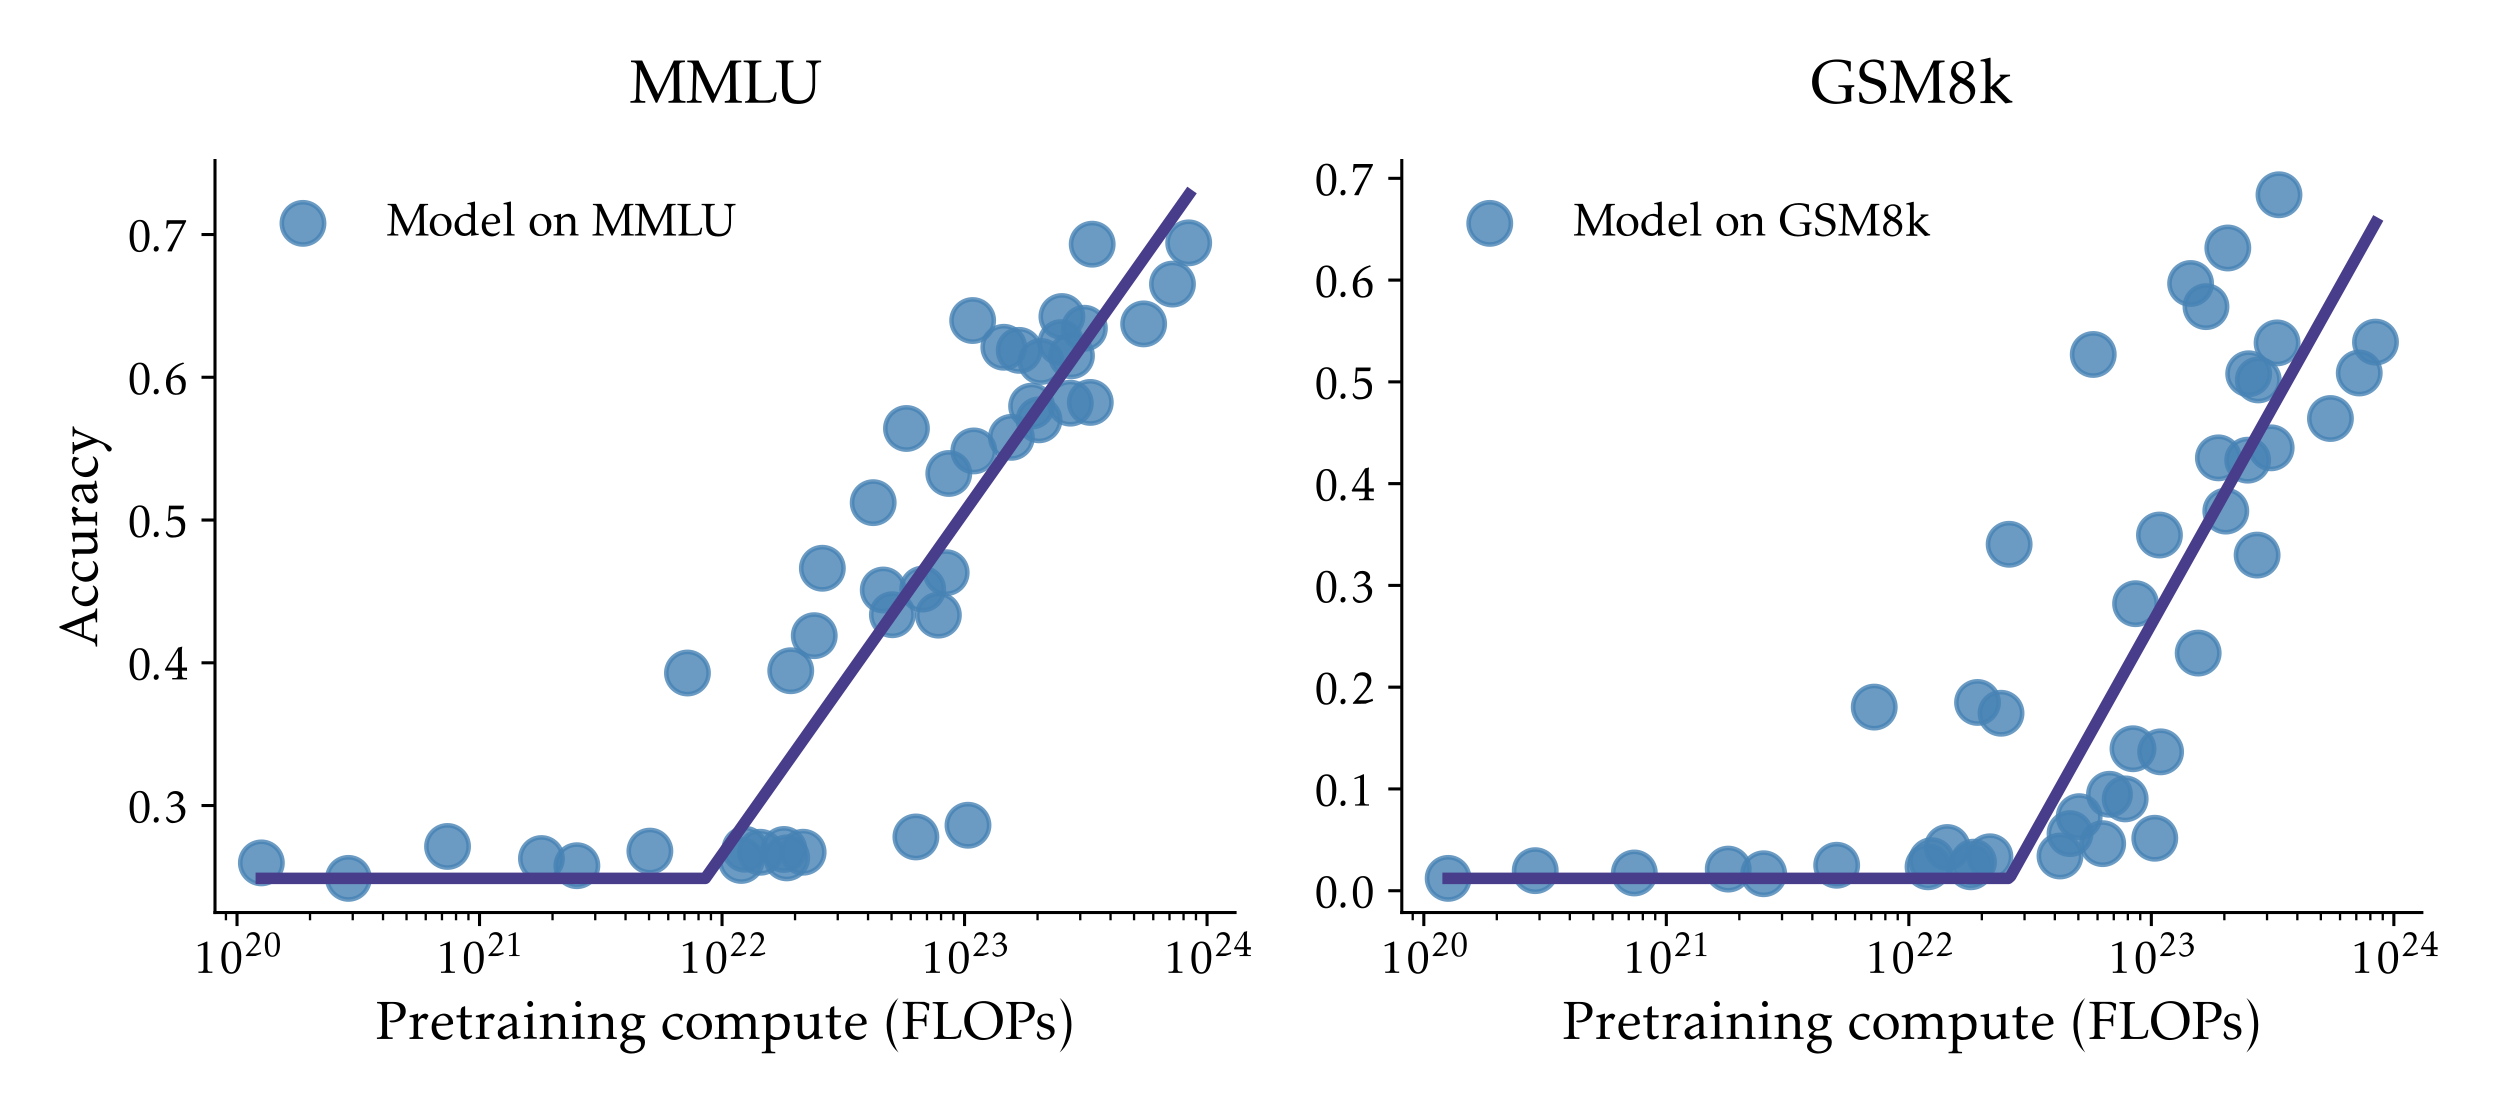<?xml version="1.0" encoding="utf-8" standalone="no"?>
<!DOCTYPE svg PUBLIC "-//W3C//DTD SVG 1.1//EN"
  "http://www.w3.org/Graphics/SVG/1.1/DTD/svg11.dtd">
<svg xmlns:xlink="http://www.w3.org/1999/xlink" width="648pt" height="288pt" viewBox="0 0 648 288" xmlns="http://www.w3.org/2000/svg" version="1.1">
 <defs>
  <style type="text/css">*{stroke-linejoin: round; stroke-linecap: butt}</style>
 </defs>
 <g id="figure_1">
  <g id="patch_1">
   <path d="M 0 288 
L 648 288 
L 648 0 
L 0 0 
z
" style="fill: #ffffff"/>
  </g>
  <g id="axes_1">
   <g id="patch_2">
    <path d="M 55.728 236.534 
L 320.128 236.534 
L 320.128 41.621 
L 55.728 41.621 
z
" style="fill: #ffffff"/>
   </g>
   <g id="PathCollection_1">
    <defs>
     <path id="mffc90c5094" d="M 0 5.477 
C 1.453 5.477 2.846 4.9 3.873 3.873 
C 4.9 2.846 5.477 1.453 5.477 0 
C 5.477 -1.453 4.9 -2.846 3.873 -3.873 
C 2.846 -4.9 1.453 -5.477 0 -5.477 
C -1.453 -5.477 -2.846 -4.9 -3.873 -3.873 
C -4.9 -2.846 -5.477 -1.453 -5.477 0 
C -5.477 1.453 -4.9 2.846 -3.873 3.873 
C -2.846 4.9 -1.453 5.477 0 5.477 
z
" style="stroke: #4682b4; stroke-opacity: 0.8; stroke-width: 1.2"/>
    </defs>
    <g clip-path="url(#pda38da8f67)">
     <use xlink:href="#mffc90c5094" x="203.918" y="222.365" style="fill: #4682b4; fill-opacity: 0.8; stroke: #4682b4; stroke-opacity: 0.8; stroke-width: 1.2"/>
     <use xlink:href="#mffc90c5094" x="281.073" y="85.083" style="fill: #4682b4; fill-opacity: 0.8; stroke: #4682b4; stroke-opacity: 0.8; stroke-width: 1.2"/>
     <use xlink:href="#mffc90c5094" x="252.414" y="116.881" style="fill: #4682b4; fill-opacity: 0.8; stroke: #4682b4; stroke-opacity: 0.8; stroke-width: 1.2"/>
     <use xlink:href="#mffc90c5094" x="228.932" y="152.928" style="fill: #4682b4; fill-opacity: 0.8; stroke: #4682b4; stroke-opacity: 0.8; stroke-width: 1.2"/>
     <use xlink:href="#mffc90c5094" x="239.16" y="152.68" style="fill: #4682b4; fill-opacity: 0.8; stroke: #4682b4; stroke-opacity: 0.8; stroke-width: 1.2"/>
     <use xlink:href="#mffc90c5094" x="269.833" y="93.692" style="fill: #4682b4; fill-opacity: 0.8; stroke: #4682b4; stroke-opacity: 0.8; stroke-width: 1.2"/>
     <use xlink:href="#mffc90c5094" x="243.229" y="159.445" style="fill: #4682b4; fill-opacity: 0.8; stroke: #4682b4; stroke-opacity: 0.8; stroke-width: 1.2"/>
     <use xlink:href="#mffc90c5094" x="197.108" y="220.908" style="fill: #4682b4; fill-opacity: 0.8; stroke: #4682b4; stroke-opacity: 0.8; stroke-width: 1.2"/>
     <use xlink:href="#mffc90c5094" x="226.33" y="130.288" style="fill: #4682b4; fill-opacity: 0.8; stroke: #4682b4; stroke-opacity: 0.8; stroke-width: 1.2"/>
     <use xlink:href="#mffc90c5094" x="277.726" y="92.224" style="fill: #4682b4; fill-opacity: 0.8; stroke: #4682b4; stroke-opacity: 0.8; stroke-width: 1.2"/>
     <use xlink:href="#mffc90c5094" x="269.313" y="108.821" style="fill: #4682b4; fill-opacity: 0.8; stroke: #4682b4; stroke-opacity: 0.8; stroke-width: 1.2"/>
     <use xlink:href="#mffc90c5094" x="203.199" y="220.179" style="fill: #4682b4; fill-opacity: 0.8; stroke: #4682b4; stroke-opacity: 0.8; stroke-width: 1.2"/>
     <use xlink:href="#mffc90c5094" x="204.961" y="173.854" style="fill: #4682b4; fill-opacity: 0.8; stroke: #4682b4; stroke-opacity: 0.8; stroke-width: 1.2"/>
     <use xlink:href="#mffc90c5094" x="252.113" y="83.082" style="fill: #4682b4; fill-opacity: 0.8; stroke: #4682b4; stroke-opacity: 0.8; stroke-width: 1.2"/>
     <use xlink:href="#mffc90c5094" x="277.428" y="104.502" style="fill: #4682b4; fill-opacity: 0.8; stroke: #4682b4; stroke-opacity: 0.8; stroke-width: 1.2"/>
     <use xlink:href="#mffc90c5094" x="296.434" y="83.953" style="fill: #4682b4; fill-opacity: 0.8; stroke: #4682b4; stroke-opacity: 0.8; stroke-width: 1.2"/>
     <use xlink:href="#mffc90c5094" x="245.252" y="148.437" style="fill: #4682b4; fill-opacity: 0.8; stroke: #4682b4; stroke-opacity: 0.8; stroke-width: 1.2"/>
     <use xlink:href="#mffc90c5094" x="193.07" y="220.119" style="fill: #4682b4; fill-opacity: 0.8; stroke: #4682b4; stroke-opacity: 0.8; stroke-width: 1.2"/>
     <use xlink:href="#mffc90c5094" x="250.903" y="213.903" style="fill: #4682b4; fill-opacity: 0.8; stroke: #4682b4; stroke-opacity: 0.8; stroke-width: 1.2"/>
     <use xlink:href="#mffc90c5094" x="274.982" y="88.804" style="fill: #4682b4; fill-opacity: 0.8; stroke: #4682b4; stroke-opacity: 0.8; stroke-width: 1.2"/>
     <use xlink:href="#mffc90c5094" x="149.527" y="224.391" style="fill: #4682b4; fill-opacity: 0.8; stroke: #4682b4; stroke-opacity: 0.8; stroke-width: 1.2"/>
     <use xlink:href="#mffc90c5094" x="168.449" y="220.605" style="fill: #4682b4; fill-opacity: 0.8; stroke: #4682b4; stroke-opacity: 0.8; stroke-width: 1.2"/>
     <use xlink:href="#mffc90c5094" x="308.11" y="62.947" style="fill: #4682b4; fill-opacity: 0.8; stroke: #4682b4; stroke-opacity: 0.8; stroke-width: 1.2"/>
     <use xlink:href="#mffc90c5094" x="275.243" y="82.043" style="fill: #4682b4; fill-opacity: 0.8; stroke: #4682b4; stroke-opacity: 0.8; stroke-width: 1.2"/>
     <use xlink:href="#mffc90c5094" x="264.174" y="90.815" style="fill: #4682b4; fill-opacity: 0.8; stroke: #4682b4; stroke-opacity: 0.8; stroke-width: 1.2"/>
     <use xlink:href="#mffc90c5094" x="282.605" y="104.304" style="fill: #4682b4; fill-opacity: 0.8; stroke: #4682b4; stroke-opacity: 0.8; stroke-width: 1.2"/>
     <use xlink:href="#mffc90c5094" x="140.341" y="222.534" style="fill: #4682b4; fill-opacity: 0.8; stroke: #4682b4; stroke-opacity: 0.8; stroke-width: 1.2"/>
     <use xlink:href="#mffc90c5094" x="303.902" y="73.635" style="fill: #4682b4; fill-opacity: 0.8; stroke: #4682b4; stroke-opacity: 0.8; stroke-width: 1.2"/>
     <use xlink:href="#mffc90c5094" x="67.746" y="223.66" style="fill: #4682b4; fill-opacity: 0.8; stroke: #4682b4; stroke-opacity: 0.8; stroke-width: 1.2"/>
     <use xlink:href="#mffc90c5094" x="237.399" y="216.936" style="fill: #4682b4; fill-opacity: 0.8; stroke: #4682b4; stroke-opacity: 0.8; stroke-width: 1.2"/>
     <use xlink:href="#mffc90c5094" x="260.193" y="90.012" style="fill: #4682b4; fill-opacity: 0.8; stroke: #4682b4; stroke-opacity: 0.8; stroke-width: 1.2"/>
     <use xlink:href="#mffc90c5094" x="211.053" y="164.766" style="fill: #4682b4; fill-opacity: 0.8; stroke: #4682b4; stroke-opacity: 0.8; stroke-width: 1.2"/>
     <use xlink:href="#mffc90c5094" x="231.307" y="159.34" style="fill: #4682b4; fill-opacity: 0.8; stroke: #4682b4; stroke-opacity: 0.8; stroke-width: 1.2"/>
     <use xlink:href="#mffc90c5094" x="178.186" y="174.443" style="fill: #4682b4; fill-opacity: 0.8; stroke: #4682b4; stroke-opacity: 0.8; stroke-width: 1.2"/>
     <use xlink:href="#mffc90c5094" x="283.096" y="63.295" style="fill: #4682b4; fill-opacity: 0.8; stroke: #4682b4; stroke-opacity: 0.8; stroke-width: 1.2"/>
     <use xlink:href="#mffc90c5094" x="234.952" y="111.062" style="fill: #4682b4; fill-opacity: 0.8; stroke: #4682b4; stroke-opacity: 0.8; stroke-width: 1.2"/>
     <use xlink:href="#mffc90c5094" x="213.154" y="147.293" style="fill: #4682b4; fill-opacity: 0.8; stroke: #4682b4; stroke-opacity: 0.8; stroke-width: 1.2"/>
     <use xlink:href="#mffc90c5094" x="245.926" y="122.723" style="fill: #4682b4; fill-opacity: 0.8; stroke: #4682b4; stroke-opacity: 0.8; stroke-width: 1.2"/>
     <use xlink:href="#mffc90c5094" x="267.39" y="105.269" style="fill: #4682b4; fill-opacity: 0.8; stroke: #4682b4; stroke-opacity: 0.8; stroke-width: 1.2"/>
     <use xlink:href="#mffc90c5094" x="90.314" y="227.674" style="fill: #4682b4; fill-opacity: 0.8; stroke: #4682b4; stroke-opacity: 0.8; stroke-width: 1.2"/>
     <use xlink:href="#mffc90c5094" x="116.001" y="219.402" style="fill: #4682b4; fill-opacity: 0.8; stroke: #4682b4; stroke-opacity: 0.8; stroke-width: 1.2"/>
     <use xlink:href="#mffc90c5094" x="262.151" y="113.356" style="fill: #4682b4; fill-opacity: 0.8; stroke: #4682b4; stroke-opacity: 0.8; stroke-width: 1.2"/>
     <use xlink:href="#mffc90c5094" x="208.177" y="220.9" style="fill: #4682b4; fill-opacity: 0.8; stroke: #4682b4; stroke-opacity: 0.8; stroke-width: 1.2"/>
     <use xlink:href="#mffc90c5094" x="192.131" y="223.032" style="fill: #4682b4; fill-opacity: 0.8; stroke: #4682b4; stroke-opacity: 0.8; stroke-width: 1.2"/>
    </g>
   </g>
   <g id="matplotlib.axis_1">
    <g id="xtick_1">
     <g id="line2d_1">
      <defs>
       <path id="md3c5d4206a" d="M 0 0 
L 0 3.5 
" style="stroke: #000000; stroke-width: 0.8"/>
      </defs>
      <g>
       <use xlink:href="#md3c5d4206a" x="61.437" y="236.534" style="stroke: #000000; stroke-width: 0.8"/>
      </g>
     </g>
     <g id="text_1">
      <!-- $\mathdefault{10^{20}}$ -->
      <g transform="translate(50.035 252.16) scale(0.12 -0.12)">
       <defs>
        <path id="Kp-Regular-31" d="M 2624 0 
L 2624 174 
C 2221 174 1946 97 1946 586 
L 1946 4207 
L 1901 4265 
C 1133 3924 1376 4027 621 3725 
L 691 3584 
C 845 3584 1171 3776 1344 3776 
C 1434 3776 1427 3590 1427 3532 
L 1427 586 
C 1427 91 1133 174 736 174 
L 736 0 
C 1363 0 1997 0 2624 0 
z
" transform="scale(0.016)"/>
        <path id="Kp-Regular-30" d="M 3130 2158 
C 3130 3008 2918 4244 1837 4244 
C 685 4244 435 2937 435 2022 
C 435 1160 640 -128 1754 -128 
C 2912 -128 3130 1263 3130 2158 
z
M 2586 1997 
C 2586 1475 2573 84 1798 84 
C 986 84 979 1598 979 2139 
C 979 2673 992 4032 1779 4032 
C 2586 4032 2586 2531 2586 1997 
z
" transform="scale(0.016)"/>
        <path id="Kp-Regular-32" d="M 3181 395 
L 3098 701 
C 2714 482 2323 482 1958 482 
C 1670 482 1158 482 1158 482 
L 2112 1587 
C 2502 2040 2944 2513 2944 3152 
C 2944 3858 2438 4284 1766 4284 
C 1376 4284 1056 4155 787 3872 
L 557 3176 
L 710 3125 
L 826 3370 
C 986 3680 1184 3840 1549 3840 
C 2093 3840 2406 3479 2406 2945 
C 2406 2319 1888 1721 1498 1276 
L 442 129 
L 442 0 
C 666 0 2086 0 2163 19 
C 2822 281 2637 210 3181 395 
z
" transform="scale(0.016)"/>
       </defs>
       <use xlink:href="#Kp-Regular-31" transform="scale(0.996)"/>
       <use xlink:href="#Kp-Regular-30" transform="translate(54.296 0) scale(0.996)"/>
       <use xlink:href="#Kp-Regular-32" transform="translate(108.593 36.164) scale(0.757)"/>
       <use xlink:href="#Kp-Regular-30" transform="translate(149.858 36.164) scale(0.757)"/>
      </g>
     </g>
    </g>
    <g id="xtick_2">
     <g id="line2d_2">
      <g>
       <use xlink:href="#md3c5d4206a" x="124.295" y="236.534" style="stroke: #000000; stroke-width: 0.8"/>
      </g>
     </g>
     <g id="text_2">
      <!-- $\mathdefault{10^{21}}$ -->
      <g transform="translate(112.893 252.16) scale(0.12 -0.12)">
       <use xlink:href="#Kp-Regular-31" transform="scale(0.996)"/>
       <use xlink:href="#Kp-Regular-30" transform="translate(54.296 0) scale(0.996)"/>
       <use xlink:href="#Kp-Regular-32" transform="translate(108.593 36.164) scale(0.757)"/>
       <use xlink:href="#Kp-Regular-31" transform="translate(149.858 36.164) scale(0.757)"/>
      </g>
     </g>
    </g>
    <g id="xtick_3">
     <g id="line2d_3">
      <g>
       <use xlink:href="#md3c5d4206a" x="187.153" y="236.534" style="stroke: #000000; stroke-width: 0.8"/>
      </g>
     </g>
     <g id="text_3">
      <!-- $\mathdefault{10^{22}}$ -->
      <g transform="translate(175.751 252.16) scale(0.12 -0.12)">
       <use xlink:href="#Kp-Regular-31" transform="scale(0.996)"/>
       <use xlink:href="#Kp-Regular-30" transform="translate(54.296 0) scale(0.996)"/>
       <use xlink:href="#Kp-Regular-32" transform="translate(108.593 36.164) scale(0.757)"/>
       <use xlink:href="#Kp-Regular-32" transform="translate(149.858 36.164) scale(0.757)"/>
      </g>
     </g>
    </g>
    <g id="xtick_4">
     <g id="line2d_4">
      <g>
       <use xlink:href="#md3c5d4206a" x="250.012" y="236.534" style="stroke: #000000; stroke-width: 0.8"/>
      </g>
     </g>
     <g id="text_4">
      <!-- $\mathdefault{10^{23}}$ -->
      <g transform="translate(238.609 252.16) scale(0.12 -0.12)">
       <defs>
        <path id="Kp-Regular-33" d="M 3053 1474 
C 3059 2019 2560 2358 2074 2442 
C 2394 2653 2778 2917 2778 3345 
C 2778 3942 2253 4224 1715 4224 
C 1350 4224 1056 4102 800 3839 
L 576 3236 
L 723 3211 
C 941 3531 1133 3845 1574 3845 
C 1952 3845 2253 3569 2253 3185 
C 2253 2756 1901 2468 1510 2378 
L 1037 2237 
L 1139 2026 
L 1645 2142 
C 2067 2251 2458 1776 2490 1232 
C 2515 822 2182 168 1587 168 
C 1370 168 877 219 582 777 
L 429 648 
C 467 96 992 -128 1293 -128 
C 2125 -128 3040 372 3053 1474 
z
" transform="scale(0.016)"/>
       </defs>
       <use xlink:href="#Kp-Regular-31" transform="scale(0.996)"/>
       <use xlink:href="#Kp-Regular-30" transform="translate(54.296 0) scale(0.996)"/>
       <use xlink:href="#Kp-Regular-32" transform="translate(108.593 36.164) scale(0.757)"/>
       <use xlink:href="#Kp-Regular-33" transform="translate(149.858 36.164) scale(0.757)"/>
      </g>
     </g>
    </g>
    <g id="xtick_5">
     <g id="line2d_5">
      <g>
       <use xlink:href="#md3c5d4206a" x="312.87" y="236.534" style="stroke: #000000; stroke-width: 0.8"/>
      </g>
     </g>
     <g id="text_5">
      <!-- $\mathdefault{10^{24}}$ -->
      <g transform="translate(301.468 252.16) scale(0.12 -0.12)">
       <defs>
        <path id="Kp-Regular-34" d="M 3277 0 
L 3277 199 
C 2797 199 2586 129 2586 693 
L 2586 1189 
C 2586 1189 3046 1189 3277 1163 
L 3277 1619 
C 3034 1600 2586 1600 2586 1600 
L 2579 3888 
C 2579 4268 2579 3888 2630 4454 
L 2080 4313 
L 269 1336 
L 339 1189 
L 2048 1189 
L 2048 693 
C 2048 90 1766 199 1267 199 
L 1267 0 
C 1939 0 2605 0 3277 0 
z
M 2048 1600 
L 672 1600 
L 2048 3863 
L 2048 1600 
z
" transform="scale(0.016)"/>
       </defs>
       <use xlink:href="#Kp-Regular-31" transform="scale(0.996)"/>
       <use xlink:href="#Kp-Regular-30" transform="translate(54.296 0) scale(0.996)"/>
       <use xlink:href="#Kp-Regular-32" transform="translate(108.593 36.164) scale(0.757)"/>
       <use xlink:href="#Kp-Regular-34" transform="translate(149.858 36.164) scale(0.757)"/>
      </g>
     </g>
    </g>
    <g id="xtick_6">
     <g id="line2d_6">
      <defs>
       <path id="m92c19e85dc" d="M 0 0 
L 0 2 
" style="stroke: #000000; stroke-width: 0.6"/>
      </defs>
      <g>
       <use xlink:href="#m92c19e85dc" x="58.561" y="236.534" style="stroke: #000000; stroke-width: 0.6"/>
      </g>
     </g>
    </g>
    <g id="xtick_7">
     <g id="line2d_7">
      <g>
       <use xlink:href="#m92c19e85dc" x="80.359" y="236.534" style="stroke: #000000; stroke-width: 0.6"/>
      </g>
     </g>
    </g>
    <g id="xtick_8">
     <g id="line2d_8">
      <g>
       <use xlink:href="#m92c19e85dc" x="91.428" y="236.534" style="stroke: #000000; stroke-width: 0.6"/>
      </g>
     </g>
    </g>
    <g id="xtick_9">
     <g id="line2d_9">
      <g>
       <use xlink:href="#m92c19e85dc" x="99.281" y="236.534" style="stroke: #000000; stroke-width: 0.6"/>
      </g>
     </g>
    </g>
    <g id="xtick_10">
     <g id="line2d_10">
      <g>
       <use xlink:href="#m92c19e85dc" x="105.373" y="236.534" style="stroke: #000000; stroke-width: 0.6"/>
      </g>
     </g>
    </g>
    <g id="xtick_11">
     <g id="line2d_11">
      <g>
       <use xlink:href="#m92c19e85dc" x="110.35" y="236.534" style="stroke: #000000; stroke-width: 0.6"/>
      </g>
     </g>
    </g>
    <g id="xtick_12">
     <g id="line2d_12">
      <g>
       <use xlink:href="#m92c19e85dc" x="114.558" y="236.534" style="stroke: #000000; stroke-width: 0.6"/>
      </g>
     </g>
    </g>
    <g id="xtick_13">
     <g id="line2d_13">
      <g>
       <use xlink:href="#m92c19e85dc" x="118.204" y="236.534" style="stroke: #000000; stroke-width: 0.6"/>
      </g>
     </g>
    </g>
    <g id="xtick_14">
     <g id="line2d_14">
      <g>
       <use xlink:href="#m92c19e85dc" x="121.419" y="236.534" style="stroke: #000000; stroke-width: 0.6"/>
      </g>
     </g>
    </g>
    <g id="xtick_15">
     <g id="line2d_15">
      <g>
       <use xlink:href="#m92c19e85dc" x="143.217" y="236.534" style="stroke: #000000; stroke-width: 0.6"/>
      </g>
     </g>
    </g>
    <g id="xtick_16">
     <g id="line2d_16">
      <g>
       <use xlink:href="#m92c19e85dc" x="154.286" y="236.534" style="stroke: #000000; stroke-width: 0.6"/>
      </g>
     </g>
    </g>
    <g id="xtick_17">
     <g id="line2d_17">
      <g>
       <use xlink:href="#m92c19e85dc" x="162.14" y="236.534" style="stroke: #000000; stroke-width: 0.6"/>
      </g>
     </g>
    </g>
    <g id="xtick_18">
     <g id="line2d_18">
      <g>
       <use xlink:href="#m92c19e85dc" x="168.231" y="236.534" style="stroke: #000000; stroke-width: 0.6"/>
      </g>
     </g>
    </g>
    <g id="xtick_19">
     <g id="line2d_19">
      <g>
       <use xlink:href="#m92c19e85dc" x="173.208" y="236.534" style="stroke: #000000; stroke-width: 0.6"/>
      </g>
     </g>
    </g>
    <g id="xtick_20">
     <g id="line2d_20">
      <g>
       <use xlink:href="#m92c19e85dc" x="177.417" y="236.534" style="stroke: #000000; stroke-width: 0.6"/>
      </g>
     </g>
    </g>
    <g id="xtick_21">
     <g id="line2d_21">
      <g>
       <use xlink:href="#m92c19e85dc" x="181.062" y="236.534" style="stroke: #000000; stroke-width: 0.6"/>
      </g>
     </g>
    </g>
    <g id="xtick_22">
     <g id="line2d_22">
      <g>
       <use xlink:href="#m92c19e85dc" x="184.277" y="236.534" style="stroke: #000000; stroke-width: 0.6"/>
      </g>
     </g>
    </g>
    <g id="xtick_23">
     <g id="line2d_23">
      <g>
       <use xlink:href="#m92c19e85dc" x="206.076" y="236.534" style="stroke: #000000; stroke-width: 0.6"/>
      </g>
     </g>
    </g>
    <g id="xtick_24">
     <g id="line2d_24">
      <g>
       <use xlink:href="#m92c19e85dc" x="217.144" y="236.534" style="stroke: #000000; stroke-width: 0.6"/>
      </g>
     </g>
    </g>
    <g id="xtick_25">
     <g id="line2d_25">
      <g>
       <use xlink:href="#m92c19e85dc" x="224.998" y="236.534" style="stroke: #000000; stroke-width: 0.6"/>
      </g>
     </g>
    </g>
    <g id="xtick_26">
     <g id="line2d_26">
      <g>
       <use xlink:href="#m92c19e85dc" x="231.089" y="236.534" style="stroke: #000000; stroke-width: 0.6"/>
      </g>
     </g>
    </g>
    <g id="xtick_27">
     <g id="line2d_27">
      <g>
       <use xlink:href="#m92c19e85dc" x="236.067" y="236.534" style="stroke: #000000; stroke-width: 0.6"/>
      </g>
     </g>
    </g>
    <g id="xtick_28">
     <g id="line2d_28">
      <g>
       <use xlink:href="#m92c19e85dc" x="240.275" y="236.534" style="stroke: #000000; stroke-width: 0.6"/>
      </g>
     </g>
    </g>
    <g id="xtick_29">
     <g id="line2d_29">
      <g>
       <use xlink:href="#m92c19e85dc" x="243.92" y="236.534" style="stroke: #000000; stroke-width: 0.6"/>
      </g>
     </g>
    </g>
    <g id="xtick_30">
     <g id="line2d_30">
      <g>
       <use xlink:href="#m92c19e85dc" x="247.135" y="236.534" style="stroke: #000000; stroke-width: 0.6"/>
      </g>
     </g>
    </g>
    <g id="xtick_31">
     <g id="line2d_31">
      <g>
       <use xlink:href="#m92c19e85dc" x="268.934" y="236.534" style="stroke: #000000; stroke-width: 0.6"/>
      </g>
     </g>
    </g>
    <g id="xtick_32">
     <g id="line2d_32">
      <g>
       <use xlink:href="#m92c19e85dc" x="280.003" y="236.534" style="stroke: #000000; stroke-width: 0.6"/>
      </g>
     </g>
    </g>
    <g id="xtick_33">
     <g id="line2d_33">
      <g>
       <use xlink:href="#m92c19e85dc" x="287.856" y="236.534" style="stroke: #000000; stroke-width: 0.6"/>
      </g>
     </g>
    </g>
    <g id="xtick_34">
     <g id="line2d_34">
      <g>
       <use xlink:href="#m92c19e85dc" x="293.948" y="236.534" style="stroke: #000000; stroke-width: 0.6"/>
      </g>
     </g>
    </g>
    <g id="xtick_35">
     <g id="line2d_35">
      <g>
       <use xlink:href="#m92c19e85dc" x="298.925" y="236.534" style="stroke: #000000; stroke-width: 0.6"/>
      </g>
     </g>
    </g>
    <g id="xtick_36">
     <g id="line2d_36">
      <g>
       <use xlink:href="#m92c19e85dc" x="303.133" y="236.534" style="stroke: #000000; stroke-width: 0.6"/>
      </g>
     </g>
    </g>
    <g id="xtick_37">
     <g id="line2d_37">
      <g>
       <use xlink:href="#m92c19e85dc" x="306.778" y="236.534" style="stroke: #000000; stroke-width: 0.6"/>
      </g>
     </g>
    </g>
    <g id="xtick_38">
     <g id="line2d_38">
      <g>
       <use xlink:href="#m92c19e85dc" x="309.994" y="236.534" style="stroke: #000000; stroke-width: 0.6"/>
      </g>
     </g>
    </g>
    <g id="text_6">
     <!-- Pretraining compute (FLOPs) -->
     <g transform="translate(97.296 269.295) scale(0.14 -0.14)">
      <defs>
       <path id="Kp-Regular-50" d="M 3526 3241 
C 3526 4068 2816 4302 2112 4302 
C 1472 4302 838 4302 198 4302 
L 198 4141 
C 768 4096 787 4038 787 3448 
L 787 854 
C 787 238 774 206 179 161 
L 179 0 
C 787 0 1402 0 2010 0 
L 2010 180 
C 1389 180 1357 187 1357 837 
L 1357 3948 
C 1357 4096 1766 4096 1862 4096 
C 2509 4096 2906 3824 2906 3152 
C 2906 2582 2573 2151 1971 2151 
C 1920 2151 1632 2151 1632 2078 
C 1632 1920 1875 1920 1984 1920 
C 2771 1920 3526 2389 3526 3241 
z
" transform="scale(0.016)"/>
       <path id="Kp-Regular-72" d="M 2381 2700 
C 2381 2828 2118 2944 2016 2944 
C 1664 2944 1325 2578 1178 2276 
L 1178 2912 
L 1152 2950 
C 614 2789 794 2841 186 2693 
L 186 2545 
C 614 2500 659 2584 659 2090 
L 659 626 
C 659 158 595 209 173 171 
L 173 4 
C 704 4 1229 4 1760 4 
L 1760 171 
C 1312 203 1178 119 1178 626 
L 1178 1852 
C 1178 2077 1446 2436 1709 2436 
C 1856 2436 2035 2307 2035 2237 
L 2125 2218 
L 2381 2700 
z
" transform="scale(0.016)"/>
       <path id="Kp-Regular-65" d="M 2701 1876 
C 2701 2478 2246 2944 1651 2944 
C 1382 2944 1126 2840 902 2698 
C 416 2381 211 1909 211 1333 
C 211 485 710 -123 1574 -123 
C 1850 -123 2278 -20 2528 290 
L 2656 483 
L 2573 561 
C 2336 386 2125 256 1824 256 
C 1069 256 749 847 742 1520 
C 742 1520 1574 1520 2157 1585 
L 2694 1740 
L 2701 1876 
z
M 2176 2070 
C 2176 1903 2112 1787 1933 1774 
C 1536 1742 768 1800 768 1800 
C 787 2244 1024 2726 1530 2726 
C 1830 2726 2176 2372 2176 2070 
z
" transform="scale(0.016)"/>
       <path id="Kp-Regular-74" d="M 1965 302 
L 1888 431 
C 1773 367 1645 309 1510 309 
C 1203 309 1133 553 1133 823 
L 1133 2502 
L 1888 2502 
L 1939 2752 
L 1139 2752 
L 1139 3742 
L 1126 3820 
L 813 3697 
C 813 3697 621 3582 621 3235 
L 621 2752 
L 141 2752 
L 134 2502 
L 614 2502 
L 614 669 
C 614 206 800 -64 1280 -64 
C 1562 -64 1818 109 1965 302 
z
" transform="scale(0.016)"/>
       <path id="Kp-Regular-61" d="M 2886 122 
L 2861 290 
C 2592 226 2419 297 2419 617 
L 2419 1925 
C 2419 2546 2221 2944 1536 2944 
C 960 2944 557 2639 378 2167 
L 602 2039 
C 819 2340 941 2648 1222 2648 
C 1779 2648 1933 2308 1920 1815 
L 1088 1534 
C 621 1379 224 1225 224 699 
C 224 237 563 -64 1011 -64 
C 1363 -64 1920 450 1920 450 
C 1920 450 1901 -32 2080 -32 
C 2547 77 2394 39 2886 122 
z
M 1920 674 
C 1773 507 1453 296 1222 296 
C 954 296 774 546 768 803 
C 755 1259 1920 1613 1920 1613 
L 1920 674 
z
" transform="scale(0.016)"/>
       <path id="Kp-Regular-69" d="M 1254 4059 
C 1254 4246 1094 4419 909 4419 
C 717 4419 563 4246 563 4059 
C 563 3873 723 3712 909 3712 
C 1094 3712 1254 3873 1254 4059 
z
M 1677 32 
L 1677 192 
C 1248 230 1184 179 1184 646 
L 1184 2925 
L 1152 2970 
L 186 2707 
L 186 2560 
C 614 2515 666 2599 666 2106 
L 666 646 
C 666 179 602 230 173 192 
L 173 32 
C 672 32 1178 32 1677 32 
z
" transform="scale(0.016)"/>
       <path id="Kp-Regular-6e" d="M 3507 5 
L 3507 165 
C 3091 203 3059 171 3059 620 
L 3059 1955 
C 3059 2572 2746 2944 2118 2944 
C 1702 2944 1395 2719 1133 2417 
L 1133 2912 
L 1101 2951 
C 461 2764 646 2809 134 2687 
L 134 2539 
C 563 2501 614 2571 614 2084 
L 614 620 
C 614 152 544 203 115 165 
L 115 5 
C 608 5 1107 5 1600 5 
L 1600 165 
C 1184 203 1133 158 1133 620 
L 1133 2116 
C 1242 2378 1613 2565 1888 2565 
C 2349 2565 2541 2238 2541 1814 
L 2541 672 
C 2541 511 2528 152 2310 133 
L 2310 5 
C 2707 5 3110 5 3507 5 
z
" transform="scale(0.016)"/>
       <path id="Kp-Regular-67" d="M 3168 2741 
L 2285 2741 
C 2080 2883 1850 2944 1600 2944 
C 973 2944 339 2522 339 1844 
C 339 1407 627 1088 1050 1004 
C 1050 1004 557 687 435 465 
C 435 48 934 -16 934 -16 
C 934 -16 211 -362 211 -811 
C 211 -1453 934 -1696 1466 -1696 
C 2464 -1696 3091 -1196 3091 -368 
C 3091 114 2733 384 2278 384 
L 1414 384 
C 1254 384 966 384 966 617 
C 966 755 1274 959 1274 959 
C 2150 959 2643 1280 2643 1997 
C 2643 2155 2509 2432 2509 2432 
L 2982 2432 
L 3168 2741 
z
M 2125 1868 
C 2125 1504 1933 1152 1530 1152 
C 1069 1152 870 1587 870 1990 
C 870 2355 1037 2745 1459 2745 
C 1933 2745 2125 2278 2125 1868 
z
M 2637 -631 
C 2637 -1189 2086 -1446 1600 -1446 
C 1158 -1446 704 -1211 704 -721 
C 704 -162 1210 -60 1658 -60 
C 2086 -60 2637 -60 2637 -631 
z
" transform="scale(0.016)"/>
       <path id="Kp-Regular-63" d="M 2624 438 
L 2554 528 
C 2317 354 2131 256 1837 256 
C 1114 256 749 918 749 1579 
C 749 2111 992 2636 1581 2636 
C 1760 2636 2086 2610 2163 2421 
L 2285 2156 
L 2426 2130 
L 2573 2675 
C 2573 2841 2016 2944 1888 2944 
C 1011 2944 211 2206 211 1307 
C 211 492 794 -123 1606 -123 
C 1882 -123 2298 6 2477 225 
L 2624 438 
z
" transform="scale(0.016)"/>
       <path id="Kp-Regular-6f" d="M 3117 1497 
C 3117 2332 2502 2944 1664 2944 
C 768 2944 166 2237 166 1369 
C 166 554 742 -78 1574 -78 
C 2477 -78 3117 610 3117 1497 
z
M 2528 1306 
C 2528 803 2368 128 1734 128 
C 992 128 755 1007 755 1599 
C 755 2115 947 2738 1568 2738 
C 2278 2738 2528 1872 2528 1306 
z
" transform="scale(0.016)"/>
       <path id="Kp-Regular-6d" d="M 5357 5 
L 5357 165 
C 4934 203 4883 158 4883 620 
L 4883 2000 
C 4883 2553 4570 2944 4000 2944 
C 3558 2944 3245 2693 2976 2392 
C 2829 2771 2547 2944 2157 2944 
C 1690 2944 1459 2713 1165 2424 
L 1165 2912 
L 1139 2951 
C 563 2783 749 2828 173 2687 
L 173 2539 
C 602 2501 646 2571 646 2084 
L 646 620 
C 646 145 576 203 147 165 
L 147 5 
C 640 5 1133 5 1626 5 
L 1626 165 
C 1210 203 1165 165 1165 620 
L 1165 2116 
C 1280 2378 1645 2565 1926 2565 
C 2355 2565 2509 2206 2509 1827 
L 2509 620 
C 2509 152 2438 203 2016 165 
L 2016 5 
C 2509 5 3002 5 3494 5 
L 3494 165 
C 3072 203 3021 158 3021 620 
L 3021 2109 
C 3149 2372 3488 2565 3776 2565 
C 4218 2565 4365 2200 4365 1814 
L 4365 665 
C 4365 504 4358 152 4141 133 
L 4141 5 
C 4544 5 4954 5 5357 5 
z
" transform="scale(0.016)"/>
       <path id="Kp-Regular-70" d="M 3437 1702 
C 3437 2395 2899 2944 2221 2944 
C 1811 2944 1498 2731 1203 2421 
L 1203 2938 
L 1171 2976 
C 563 2796 749 2841 192 2706 
L 192 2546 
C 627 2546 685 2604 685 2117 
L 685 -1044 
C 685 -1518 614 -1467 186 -1505 
L 186 -1664 
C 710 -1664 1229 -1664 1754 -1664 
L 1754 -1505 
C 1312 -1473 1203 -1544 1203 -1053 
L 1203 25 
C 1357 -72 1568 -123 1747 -123 
C 3078 -123 3437 538 3437 1702 
z
M 2893 1405 
C 2893 841 2573 192 1952 192 
C 1658 192 1408 297 1203 520 
L 1203 2113 
C 1306 2388 1677 2558 1946 2558 
C 2605 2558 2893 2021 2893 1405 
z
" transform="scale(0.016)"/>
       <path id="Kp-Regular-75" d="M 3546 78 
L 3546 258 
C 3142 258 3059 180 3059 628 
L 3059 2914 
L 3034 2952 
C 2464 2830 2650 2869 2029 2766 
L 2029 2592 
C 2432 2592 2528 2663 2528 2207 
L 2528 1132 
C 2528 812 2125 316 1741 316 
C 1254 316 1139 658 1139 1083 
L 1139 2914 
L 1114 2952 
C 538 2824 710 2862 160 2766 
L 160 2592 
C 544 2592 621 2637 621 2209 
L 621 936 
C 621 320 794 -64 1472 -64 
C 1939 -64 2298 137 2528 510 
L 2528 -12 
L 2566 -32 
C 3155 52 2970 26 3546 78 
z
" transform="scale(0.016)"/>
       <path id="Kp-Regular-28" d="M 1843 -1581 
C 1242 -701 941 566 941 1633 
C 941 2706 1235 3896 1843 4776 
C 902 4031 467 2835 467 1633 
C 467 411 902 -810 1843 -1581 
z
" transform="scale(0.016)"/>
       <path id="Kp-Regular-46" d="M 3290 4083 
L 2701 4309 
C 1818 4309 1082 4309 198 4309 
L 198 4154 
C 794 4109 794 4077 794 3459 
L 794 856 
C 794 238 794 206 198 161 
L 198 0 
C 800 0 1414 0 2016 0 
L 2016 180 
C 1402 180 1370 187 1370 846 
L 1370 2059 
C 1536 2079 1690 2079 1856 2079 
C 2016 2079 2598 2079 2694 1952 
C 2758 1866 2771 1579 2784 1472 
L 2963 1472 
C 2950 1927 2950 2375 2963 2829 
L 2797 2829 
C 2714 2304 2650 2304 1875 2304 
C 1709 2304 1536 2316 1370 2328 
L 1370 3955 
C 1370 4148 1856 4096 1984 4096 
C 3053 4096 2957 3545 3046 3328 
L 3245 3328 
L 3290 4083 
z
" transform="scale(0.016)"/>
       <path id="Kp-Regular-4c" d="M 3539 1056 
L 3360 1056 
C 3360 1056 3206 493 3098 379 
C 2950 225 2221 225 2016 225 
C 1728 225 1363 225 1363 610 
L 1363 3441 
C 1363 4070 1382 4096 1984 4134 
L 1984 4288 
C 1389 4288 774 4288 179 4288 
L 179 4134 
C 774 4089 794 4064 794 3441 
L 794 764 
C 794 380 749 174 320 135 
L 320 0 
C 1056 0 1805 0 2541 0 
L 2810 0 
L 3392 197 
L 3539 1056 
z
" transform="scale(0.016)"/>
       <path id="Kp-Regular-4f" d="M 4691 2238 
C 4691 3530 3795 4398 2515 4398 
C 1171 4398 211 3453 211 2102 
C 211 849 1082 -128 2355 -128 
C 3706 -128 4691 887 4691 2238 
z
M 4038 2019 
C 4038 1067 3635 110 2554 110 
C 1363 110 864 1273 864 2316 
C 864 3293 1306 4160 2381 4160 
C 3597 4160 4038 3087 4038 2019 
z
" transform="scale(0.016)"/>
       <path id="Kp-Regular-73" d="M 2298 889 
C 2298 1912 723 1516 723 2271 
C 723 2579 954 2738 1242 2738 
C 1651 2738 1862 2502 1939 2117 
L 2106 2137 
L 2054 2809 
C 1830 2893 1606 2944 1370 2944 
C 832 2944 294 2662 294 2061 
C 294 1082 1824 1459 1824 659 
C 1824 313 1530 128 1210 128 
C 467 128 576 645 448 850 
L 326 921 
L 218 454 
C 429 18 538 -91 1069 -91 
C 1651 -91 2298 223 2298 889 
z
" transform="scale(0.016)"/>
       <path id="Kp-Regular-29" d="M 1658 1626 
C 1658 2835 1229 4024 282 4776 
C 928 3896 1184 2655 1184 1633 
C 1184 591 934 -617 282 -1581 
C 1229 -804 1658 399 1658 1626 
z
" transform="scale(0.016)"/>
      </defs>
      <use xlink:href="#Kp-Regular-50" transform="scale(0.996)"/>
      <use xlink:href="#Kp-Regular-72" transform="translate(60.374 0) scale(0.996)"/>
      <use xlink:href="#Kp-Regular-65" transform="translate(100.822 0) scale(0.996)"/>
      <use xlink:href="#Kp-Regular-74" transform="translate(148.045 0) scale(0.996)"/>
      <use xlink:href="#Kp-Regular-72" transform="translate(183.113 0) scale(0.996)"/>
      <use xlink:href="#Kp-Regular-61" transform="translate(223.064 0) scale(0.996)"/>
      <use xlink:href="#Kp-Regular-69" transform="translate(272.179 0) scale(0.996)"/>
      <use xlink:href="#Kp-Regular-6e" transform="translate(302.366 0) scale(0.996)"/>
      <use xlink:href="#Kp-Regular-69" transform="translate(361.046 0) scale(0.996)"/>
      <use xlink:href="#Kp-Regular-6e" transform="translate(391.233 0) scale(0.996)"/>
      <use xlink:href="#Kp-Regular-67" transform="translate(449.913 0) scale(0.996)"/>
      <use xlink:href="#Kp-Regular-63" transform="translate(528.219 0) scale(0.996)"/>
      <use xlink:href="#Kp-Regular-6f" transform="translate(573.549 0) scale(0.996)"/>
      <use xlink:href="#Kp-Regular-6d" transform="translate(625.953 0) scale(0.996)"/>
      <use xlink:href="#Kp-Regular-70" transform="translate(712.428 0) scale(0.996)"/>
      <use xlink:href="#Kp-Regular-75" transform="translate(772.105 0) scale(0.996)"/>
      <use xlink:href="#Kp-Regular-74" transform="translate(831.482 0) scale(0.996)"/>
      <use xlink:href="#Kp-Regular-65" transform="translate(866.55 0) scale(0.996)"/>
      <use xlink:href="#Kp-Regular-28" transform="translate(939.178 0) scale(0.996)"/>
      <use xlink:href="#Kp-Regular-46" transform="translate(973.151 0) scale(0.996)"/>
      <use xlink:href="#Kp-Regular-4c" transform="translate(1028.941 0) scale(0.996)"/>
      <use xlink:href="#Kp-Regular-4f" transform="translate(1086.924 0) scale(0.996)"/>
      <use xlink:href="#Kp-Regular-50" transform="translate(1164.632 0) scale(0.996)"/>
      <use xlink:href="#Kp-Regular-73" transform="translate(1221.021 0) scale(0.996)"/>
      <use xlink:href="#Kp-Regular-29" transform="translate(1262.266 0) scale(0.996)"/>
     </g>
    </g>
   </g>
   <g id="matplotlib.axis_2">
    <g id="ytick_1">
     <g id="line2d_39">
      <defs>
       <path id="m22b1656e8b" d="M 0 0 
L -3.5 0 
" style="stroke: #000000; stroke-width: 0.8"/>
      </defs>
      <g>
       <use xlink:href="#m22b1656e8b" x="55.728" y="208.796" style="stroke: #000000; stroke-width: 0.8"/>
      </g>
     </g>
     <g id="text_7">
      <!-- $\mathdefault{0.3}$ -->
      <g transform="translate(32.768 213.109) scale(0.12 -0.12)">
       <defs>
        <path id="Kp--M-Italic-3a" d="M 979 357 
C 979 551 845 693 672 693 
C 454 693 288 499 288 260 
C 288 66 416 -64 595 -64 
C 800 -64 979 111 979 357 
z
" transform="scale(0.016)"/>
       </defs>
       <use xlink:href="#Kp-Regular-30" transform="scale(0.996)"/>
       <use xlink:href="#Kp--M-Italic-3a" transform="translate(54.296 0) scale(0.996)"/>
       <use xlink:href="#Kp-Regular-33" transform="translate(78.705 0) scale(0.996)"/>
      </g>
     </g>
    </g>
    <g id="ytick_2">
     <g id="line2d_40">
      <g>
       <use xlink:href="#m22b1656e8b" x="55.728" y="171.794" style="stroke: #000000; stroke-width: 0.8"/>
      </g>
     </g>
     <g id="text_8">
      <!-- $\mathdefault{0.4}$ -->
      <g transform="translate(32.768 176.107) scale(0.12 -0.12)">
       <use xlink:href="#Kp-Regular-30" transform="scale(0.996)"/>
       <use xlink:href="#Kp--M-Italic-3a" transform="translate(54.296 0) scale(0.996)"/>
       <use xlink:href="#Kp-Regular-34" transform="translate(78.705 0) scale(0.996)"/>
      </g>
     </g>
    </g>
    <g id="ytick_3">
     <g id="line2d_41">
      <g>
       <use xlink:href="#m22b1656e8b" x="55.728" y="134.792" style="stroke: #000000; stroke-width: 0.8"/>
      </g>
     </g>
     <g id="text_9">
      <!-- $\mathdefault{0.5}$ -->
      <g transform="translate(32.768 139.105) scale(0.12 -0.12)">
       <defs>
        <path id="Kp-Regular-35" d="M 3034 1565 
C 3034 2288 2483 2752 1786 2752 
C 1491 2752 1210 2637 954 2508 
L 1062 3712 
C 1613 3712 2157 3712 2707 3712 
C 2720 3718 2816 3848 2816 3848 
L 2854 4200 
C 2189 4200 1498 4200 832 4200 
L 704 2152 
L 762 2081 
C 973 2256 1190 2347 1466 2347 
C 2131 2347 2502 1919 2502 1257 
C 2502 647 2170 187 1536 187 
C 794 187 685 465 544 751 
L 397 609 
C 531 -24 966 -128 1242 -128 
C 2579 -128 3040 395 3034 1565 
z
" transform="scale(0.016)"/>
       </defs>
       <use xlink:href="#Kp-Regular-30" transform="scale(0.996)"/>
       <use xlink:href="#Kp--M-Italic-3a" transform="translate(54.296 0) scale(0.996)"/>
       <use xlink:href="#Kp-Regular-35" transform="translate(78.705 0) scale(0.996)"/>
      </g>
     </g>
    </g>
    <g id="ytick_4">
     <g id="line2d_42">
      <g>
       <use xlink:href="#m22b1656e8b" x="55.728" y="97.789" style="stroke: #000000; stroke-width: 0.8"/>
      </g>
     </g>
     <g id="text_10">
      <!-- $\mathdefault{0.6}$ -->
      <g transform="translate(32.768 102.102) scale(0.12 -0.12)">
       <defs>
        <path id="Kp-Regular-36" d="M 3110 1363 
C 3130 2035 2675 2560 1978 2560 
C 1690 2560 1293 2309 1056 2155 
C 1190 3183 1875 3736 2893 4103 
L 2758 4263 
C 2406 4159 2054 4037 1741 3842 
C 915 3332 422 2511 422 1522 
C 422 700 806 -128 1728 -128 
C 2739 -128 3085 371 3110 1363 
z
M 2573 1129 
C 2573 652 2400 78 1830 78 
C 1037 78 992 1032 1056 1929 
C 1229 2110 1498 2200 1741 2200 
C 2330 2200 2573 1645 2573 1129 
z
" transform="scale(0.016)"/>
       </defs>
       <use xlink:href="#Kp-Regular-30" transform="scale(0.996)"/>
       <use xlink:href="#Kp--M-Italic-3a" transform="translate(54.296 0) scale(0.996)"/>
       <use xlink:href="#Kp-Regular-36" transform="translate(78.705 0) scale(0.996)"/>
      </g>
     </g>
    </g>
    <g id="ytick_5">
     <g id="line2d_43">
      <g>
       <use xlink:href="#m22b1656e8b" x="55.728" y="60.787" style="stroke: #000000; stroke-width: 0.8"/>
      </g>
     </g>
     <g id="text_11">
      <!-- $\mathdefault{0.7}$ -->
      <g transform="translate(32.768 65.1) scale(0.12 -0.12)">
       <defs>
        <path id="Kp-Regular-37" d="M 3162 4059 
L 3142 4194 
C 2278 4194 1389 4194 525 4194 
L 442 3097 
L 614 3097 
C 710 3475 627 3712 1107 3712 
L 2669 3712 
C 2061 2441 1312 1265 621 39 
L 666 -32 
L 1210 -32 
C 1485 667 1798 1341 2125 2014 
L 3162 4059 
z
" transform="scale(0.016)"/>
       </defs>
       <use xlink:href="#Kp-Regular-30" transform="scale(0.996)"/>
       <use xlink:href="#Kp--M-Italic-3a" transform="translate(54.296 0) scale(0.996)"/>
       <use xlink:href="#Kp-Regular-37" transform="translate(78.705 0) scale(0.996)"/>
      </g>
     </g>
    </g>
    <g id="text_12">
     <!-- Accuracy -->
     <g transform="translate(25.183 167.705) rotate(-90) scale(0.14 -0.14)">
      <defs>
       <path id="Kp-Regular-41" d="M 4486 0 
L 4486 161 
C 4000 199 3974 366 3802 811 
L 2387 4397 
L 2208 4364 
L 685 657 
C 518 264 461 206 51 161 
L 51 0 
C 525 0 998 0 1472 0 
L 1472 161 
C 1318 174 966 148 966 374 
C 966 587 1261 1304 1350 1536 
L 2925 1536 
C 3002 1343 3347 496 3347 348 
C 3347 161 2982 161 2861 161 
L 2861 0 
C 3405 0 3942 0 4486 0 
z
M 2822 1787 
L 1446 1787 
L 2131 3529 
L 2138 3535 
L 2822 1787 
z
" transform="scale(0.016)"/>
       <path id="Kp-Regular-79" d="M 3258 2694 
L 3258 2855 
C 2861 2855 2483 2855 2086 2855 
L 2086 2694 
C 2202 2688 2477 2688 2477 2527 
C 2477 2347 1754 631 1754 631 
L 1075 2450 
C 986 2688 1267 2688 1440 2694 
L 1440 2855 
C 973 2855 512 2855 45 2855 
L 45 2694 
C 390 2656 422 2623 550 2296 
L 1254 470 
C 1318 284 1395 104 1434 -89 
C 1101 -976 1094 -732 486 -1150 
C 218 -1336 320 -1696 653 -1696 
C 986 -1696 1466 -591 1568 -346 
L 2624 2064 
C 2797 2424 2835 2636 3258 2694 
z
" transform="scale(0.016)"/>
      </defs>
      <use xlink:href="#Kp-Regular-41" transform="scale(0.996)"/>
      <use xlink:href="#Kp-Regular-63" transform="translate(72.13 0) scale(0.996)"/>
      <use xlink:href="#Kp-Regular-63" transform="translate(117.46 0) scale(0.996)"/>
      <use xlink:href="#Kp-Regular-75" transform="translate(162.79 0) scale(0.996)"/>
      <use xlink:href="#Kp-Regular-72" transform="translate(222.167 0) scale(0.996)"/>
      <use xlink:href="#Kp-Regular-61" transform="translate(262.117 0) scale(0.996)"/>
      <use xlink:href="#Kp-Regular-63" transform="translate(311.233 0) scale(0.996)"/>
      <use xlink:href="#Kp-Regular-79" transform="translate(356.563 0) scale(0.996)"/>
     </g>
    </g>
   </g>
   <g id="line2d_44">
    <path d="M 67.746 227.674 
L 182.808 227.674 
L 198.47 205.532 
L 308.11 50.481 
L 308.11 50.481 
" clip-path="url(#pda38da8f67)" style="fill: none; stroke: #483d8b; stroke-width: 3; stroke-linecap: square"/>
   </g>
   <g id="patch_3">
    <path d="M 55.728 236.534 
L 55.728 41.621 
" style="fill: none; stroke: #000000; stroke-width: 0.8; stroke-linejoin: miter; stroke-linecap: square"/>
   </g>
   <g id="patch_4">
    <path d="M 55.728 236.534 
L 320.128 236.534 
" style="fill: none; stroke: #000000; stroke-width: 0.8; stroke-linejoin: miter; stroke-linecap: square"/>
   </g>
   <g id="text_13">
    <!-- MMLU -->
    <g transform="translate(163.093 26.621) scale(0.16 -0.16)">
     <defs>
      <path id="Kp-Regular-4d" d="M 5722 0 
L 5722 161 
C 5101 206 5114 231 5107 852 
L 5075 3540 
C 5069 4096 5152 4090 5664 4128 
L 5664 4289 
C 5286 4289 4915 4289 4538 4289 
L 2938 871 
L 1318 4289 
C 941 4289 557 4289 179 4289 
L 179 4128 
C 627 4096 787 4096 787 3591 
L 698 627 
C 685 161 518 193 122 161 
L 122 0 
C 621 0 1133 0 1632 0 
L 1632 174 
C 1248 174 1005 136 1024 618 
L 1126 3392 
L 2694 0 
L 2842 0 
L 4518 3603 
L 4531 775 
C 4531 238 4525 206 3987 161 
L 3987 0 
C 4563 0 5146 0 5722 0 
z
" transform="scale(0.016)"/>
      <path id="Kp-Regular-55" d="M 4717 4114 
L 4717 4288 
C 4211 4288 3699 4288 3194 4288 
L 3194 4114 
C 3827 4114 3834 3714 3834 3056 
L 3834 1850 
C 3834 967 3533 225 2541 225 
C 1613 225 1306 810 1306 1659 
L 1306 3433 
C 1306 4044 1312 4082 1907 4127 
L 1907 4288 
C 1318 4288 710 4288 122 4288 
L 122 4114 
C 704 4114 736 4082 736 3454 
L 736 1521 
C 736 389 1235 -128 2362 -128 
C 3802 -128 4115 750 4109 1822 
L 4109 3061 
C 4109 3688 3968 4114 4717 4114 
z
" transform="scale(0.016)"/>
     </defs>
     <use xlink:href="#Kp-Regular-4d" transform="scale(0.996)"/>
     <use xlink:href="#Kp-Regular-4d" transform="translate(91.258 0) scale(0.996)"/>
     <use xlink:href="#Kp-Regular-4c" transform="translate(182.516 0) scale(0.996)"/>
     <use xlink:href="#Kp-Regular-55" transform="translate(235.716 0) scale(0.996)"/>
    </g>
   </g>
   <g id="legend_1">
    <g id="PathCollection_2">
     <g>
      <use xlink:href="#mffc90c5094" x="78.528" y="57.897" style="fill: #4682b4; fill-opacity: 0.8; stroke: #4682b4; stroke-opacity: 0.8; stroke-width: 1.2"/>
     </g>
    </g>
    <g id="text_14">
     <!-- Model on MMLU -->
     <g transform="translate(100.128 61.047) scale(0.12 -0.12)">
      <defs>
       <path id="Kp-Regular-64" d="M 3514 84 
L 3514 251 
C 3514 251 3008 103 3008 655 
L 3008 4551 
L 2976 4616 
C 2413 4468 2598 4513 1984 4384 
L 1984 4230 
C 1984 4230 2490 4384 2490 3889 
L 2490 2809 
C 2490 2809 2118 2944 1926 2944 
C 1056 2944 237 2255 237 1355 
C 237 556 742 -64 1568 -64 
C 2310 -64 2502 457 2502 457 
L 2483 -45 
C 3104 52 2918 26 3514 84 
z
M 2490 973 
C 2490 615 2061 302 1722 302 
C 1082 302 800 986 800 1536 
C 800 2105 1056 2674 1702 2674 
C 1843 2674 2490 2514 2490 2310 
L 2490 973 
z
" transform="scale(0.016)"/>
       <path id="Kp-Regular-6c" d="M 1702 0 
L 1702 161 
C 1274 199 1203 141 1203 618 
L 1203 4558 
L 1171 4623 
C 614 4475 800 4520 198 4391 
L 198 4224 
C 525 4224 685 4301 685 3901 
L 685 618 
C 685 141 614 199 186 161 
L 186 0 
C 691 0 1197 0 1702 0 
z
" transform="scale(0.016)"/>
      </defs>
      <use xlink:href="#Kp-Regular-4d" transform="scale(0.996)"/>
      <use xlink:href="#Kp-Regular-6f" transform="translate(91.258 0) scale(0.996)"/>
      <use xlink:href="#Kp-Regular-64" transform="translate(143.661 0) scale(0.996)"/>
      <use xlink:href="#Kp-Regular-65" transform="translate(202.839 0) scale(0.996)"/>
      <use xlink:href="#Kp-Regular-6c" transform="translate(250.062 0) scale(0.996)"/>
      <use xlink:href="#Kp-Regular-6f" transform="translate(306.949 0) scale(0.996)"/>
      <use xlink:href="#Kp-Regular-6e" transform="translate(359.352 0) scale(0.996)"/>
      <use xlink:href="#Kp-Regular-4d" transform="translate(443.437 0) scale(0.996)"/>
      <use xlink:href="#Kp-Regular-4d" transform="translate(534.695 0) scale(0.996)"/>
      <use xlink:href="#Kp-Regular-4c" transform="translate(625.953 0) scale(0.996)"/>
      <use xlink:href="#Kp-Regular-55" transform="translate(679.153 0) scale(0.996)"/>
     </g>
    </g>
   </g>
  </g>
  <g id="axes_2">
   <g id="patch_5">
    <path d="M 363.344 236.534 
L 627.744 236.534 
L 627.744 41.621 
L 363.344 41.621 
z
" style="fill: #ffffff"/>
   </g>
   <g id="PathCollection_3">
    <g clip-path="url(#p8fc44b172b)">
     <use xlink:href="#mffc90c5094" x="533.946" y="221.875" style="fill: #4682b4; fill-opacity: 0.8; stroke: #4682b4; stroke-opacity: 0.8; stroke-width: 1.2"/>
     <use xlink:href="#mffc90c5094" x="582.859" y="96.879" style="fill: #4682b4; fill-opacity: 0.8; stroke: #4682b4; stroke-opacity: 0.8; stroke-width: 1.2"/>
     <use xlink:href="#mffc90c5094" x="550.845" y="207.075" style="fill: #4682b4; fill-opacity: 0.8; stroke: #4682b4; stroke-opacity: 0.8; stroke-width: 1.2"/>
     <use xlink:href="#mffc90c5094" x="397.93" y="225.674" style="fill: #4682b4; fill-opacity: 0.8; stroke: #4682b4; stroke-opacity: 0.8; stroke-width: 1.2"/>
     <use xlink:href="#mffc90c5094" x="560.03" y="194.876" style="fill: #4682b4; fill-opacity: 0.8; stroke: #4682b4; stroke-opacity: 0.8; stroke-width: 1.2"/>
     <use xlink:href="#mffc90c5094" x="542.568" y="91.879" style="fill: #4682b4; fill-opacity: 0.8; stroke: #4682b4; stroke-opacity: 0.8; stroke-width: 1.2"/>
     <use xlink:href="#mffc90c5094" x="510.816" y="224.674" style="fill: #4682b4; fill-opacity: 0.8; stroke: #4682b4; stroke-opacity: 0.8; stroke-width: 1.2"/>
     <use xlink:href="#mffc90c5094" x="585.343" y="98.479" style="fill: #4682b4; fill-opacity: 0.8; stroke: #4682b4; stroke-opacity: 0.8; stroke-width: 1.2"/>
     <use xlink:href="#mffc90c5094" x="504.724" y="219.675" style="fill: #4682b4; fill-opacity: 0.8; stroke: #4682b4; stroke-opacity: 0.8; stroke-width: 1.2"/>
     <use xlink:href="#mffc90c5094" x="518.669" y="184.876" style="fill: #4682b4; fill-opacity: 0.8; stroke: #4682b4; stroke-opacity: 0.8; stroke-width: 1.2"/>
     <use xlink:href="#mffc90c5094" x="590.221" y="88.879" style="fill: #4682b4; fill-opacity: 0.8; stroke: #4682b4; stroke-opacity: 0.8; stroke-width: 1.2"/>
     <use xlink:href="#mffc90c5094" x="604.05" y="108.479" style="fill: #4682b4; fill-opacity: 0.8; stroke: #4682b4; stroke-opacity: 0.8; stroke-width: 1.2"/>
     <use xlink:href="#mffc90c5094" x="512.577" y="182.076" style="fill: #4682b4; fill-opacity: 0.8; stroke: #4682b4; stroke-opacity: 0.8; stroke-width: 1.2"/>
     <use xlink:href="#mffc90c5094" x="375.362" y="227.674" style="fill: #4682b4; fill-opacity: 0.8; stroke: #4682b4; stroke-opacity: 0.8; stroke-width: 1.2"/>
     <use xlink:href="#mffc90c5094" x="559.729" y="138.677" style="fill: #4682b4; fill-opacity: 0.8; stroke: #4682b4; stroke-opacity: 0.8; stroke-width: 1.2"/>
     <use xlink:href="#mffc90c5094" x="552.868" y="194.076" style="fill: #4682b4; fill-opacity: 0.8; stroke: #4682b4; stroke-opacity: 0.8; stroke-width: 1.2"/>
     <use xlink:href="#mffc90c5094" x="571.79" y="79.48" style="fill: #4682b4; fill-opacity: 0.8; stroke: #4682b4; stroke-opacity: 0.8; stroke-width: 1.2"/>
     <use xlink:href="#mffc90c5094" x="582.598" y="119.278" style="fill: #4682b4; fill-opacity: 0.8; stroke: #4682b4; stroke-opacity: 0.8; stroke-width: 1.2"/>
     <use xlink:href="#mffc90c5094" x="546.776" y="205.875" style="fill: #4682b4; fill-opacity: 0.8; stroke: #4682b4; stroke-opacity: 0.8; stroke-width: 1.2"/>
     <use xlink:href="#mffc90c5094" x="500.686" y="223.075" style="fill: #4682b4; fill-opacity: 0.8; stroke: #4682b4; stroke-opacity: 0.8; stroke-width: 1.2"/>
     <use xlink:href="#mffc90c5094" x="447.957" y="225.274" style="fill: #4682b4; fill-opacity: 0.8; stroke: #4682b4; stroke-opacity: 0.8; stroke-width: 1.2"/>
     <use xlink:href="#mffc90c5094" x="538.923" y="211.675" style="fill: #4682b4; fill-opacity: 0.8; stroke: #4682b4; stroke-opacity: 0.8; stroke-width: 1.2"/>
     <use xlink:href="#mffc90c5094" x="590.712" y="50.481" style="fill: #4682b4; fill-opacity: 0.8; stroke: #4682b4; stroke-opacity: 0.8; stroke-width: 1.2"/>
     <use xlink:href="#mffc90c5094" x="585.044" y="143.877" style="fill: #4682b4; fill-opacity: 0.8; stroke: #4682b4; stroke-opacity: 0.8; stroke-width: 1.2"/>
     <use xlink:href="#mffc90c5094" x="567.809" y="73.48" style="fill: #4682b4; fill-opacity: 0.8; stroke: #4682b4; stroke-opacity: 0.8; stroke-width: 1.2"/>
     <use xlink:href="#mffc90c5094" x="511.534" y="223.475" style="fill: #4682b4; fill-opacity: 0.8; stroke: #4682b4; stroke-opacity: 0.8; stroke-width: 1.2"/>
     <use xlink:href="#mffc90c5094" x="575.006" y="118.678" style="fill: #4682b4; fill-opacity: 0.8; stroke: #4682b4; stroke-opacity: 0.8; stroke-width: 1.2"/>
     <use xlink:href="#mffc90c5094" x="545.015" y="218.675" style="fill: #4682b4; fill-opacity: 0.8; stroke: #4682b4; stroke-opacity: 0.8; stroke-width: 1.2"/>
     <use xlink:href="#mffc90c5094" x="499.747" y="224.674" style="fill: #4682b4; fill-opacity: 0.8; stroke: #4682b4; stroke-opacity: 0.8; stroke-width: 1.2"/>
     <use xlink:href="#mffc90c5094" x="615.726" y="88.679" style="fill: #4682b4; fill-opacity: 0.8; stroke: #4682b4; stroke-opacity: 0.8; stroke-width: 1.2"/>
     <use xlink:href="#mffc90c5094" x="553.542" y="156.477" style="fill: #4682b4; fill-opacity: 0.8; stroke: #4682b4; stroke-opacity: 0.8; stroke-width: 1.2"/>
     <use xlink:href="#mffc90c5094" x="577.449" y="64.28" style="fill: #4682b4; fill-opacity: 0.8; stroke: #4682b4; stroke-opacity: 0.8; stroke-width: 1.2"/>
     <use xlink:href="#mffc90c5094" x="485.802" y="183.276" style="fill: #4682b4; fill-opacity: 0.8; stroke: #4682b4; stroke-opacity: 0.8; stroke-width: 1.2"/>
     <use xlink:href="#mffc90c5094" x="576.929" y="132.478" style="fill: #4682b4; fill-opacity: 0.8; stroke: #4682b4; stroke-opacity: 0.8; stroke-width: 1.2"/>
     <use xlink:href="#mffc90c5094" x="536.548" y="216.075" style="fill: #4682b4; fill-opacity: 0.8; stroke: #4682b4; stroke-opacity: 0.8; stroke-width: 1.2"/>
     <use xlink:href="#mffc90c5094" x="457.143" y="226.474" style="fill: #4682b4; fill-opacity: 0.8; stroke: #4682b4; stroke-opacity: 0.8; stroke-width: 1.2"/>
     <use xlink:href="#mffc90c5094" x="520.77" y="141.077" style="fill: #4682b4; fill-opacity: 0.8; stroke: #4682b4; stroke-opacity: 0.8; stroke-width: 1.2"/>
     <use xlink:href="#mffc90c5094" x="558.519" y="217.275" style="fill: #4682b4; fill-opacity: 0.8; stroke: #4682b4; stroke-opacity: 0.8; stroke-width: 1.2"/>
     <use xlink:href="#mffc90c5094" x="611.518" y="96.679" style="fill: #4682b4; fill-opacity: 0.8; stroke: #4682b4; stroke-opacity: 0.8; stroke-width: 1.2"/>
     <use xlink:href="#mffc90c5094" x="476.065" y="224.275" style="fill: #4682b4; fill-opacity: 0.8; stroke: #4682b4; stroke-opacity: 0.8; stroke-width: 1.2"/>
     <use xlink:href="#mffc90c5094" x="423.618" y="226.274" style="fill: #4682b4; fill-opacity: 0.8; stroke: #4682b4; stroke-opacity: 0.8; stroke-width: 1.2"/>
     <use xlink:href="#mffc90c5094" x="515.793" y="222.075" style="fill: #4682b4; fill-opacity: 0.8; stroke: #4682b4; stroke-opacity: 0.8; stroke-width: 1.2"/>
     <use xlink:href="#mffc90c5094" x="588.689" y="116.078" style="fill: #4682b4; fill-opacity: 0.8; stroke: #4682b4; stroke-opacity: 0.8; stroke-width: 1.2"/>
     <use xlink:href="#mffc90c5094" x="569.767" y="169.276" style="fill: #4682b4; fill-opacity: 0.8; stroke: #4682b4; stroke-opacity: 0.8; stroke-width: 1.2"/>
    </g>
   </g>
   <g id="matplotlib.axis_3">
    <g id="xtick_39">
     <g id="line2d_45">
      <g>
       <use xlink:href="#md3c5d4206a" x="369.053" y="236.534" style="stroke: #000000; stroke-width: 0.8"/>
      </g>
     </g>
     <g id="text_15">
      <!-- $\mathdefault{10^{20}}$ -->
      <g transform="translate(357.651 252.16) scale(0.12 -0.12)">
       <use xlink:href="#Kp-Regular-31" transform="scale(0.996)"/>
       <use xlink:href="#Kp-Regular-30" transform="translate(54.296 0) scale(0.996)"/>
       <use xlink:href="#Kp-Regular-32" transform="translate(108.593 36.164) scale(0.757)"/>
       <use xlink:href="#Kp-Regular-30" transform="translate(149.858 36.164) scale(0.757)"/>
      </g>
     </g>
    </g>
    <g id="xtick_40">
     <g id="line2d_46">
      <g>
       <use xlink:href="#md3c5d4206a" x="431.911" y="236.534" style="stroke: #000000; stroke-width: 0.8"/>
      </g>
     </g>
     <g id="text_16">
      <!-- $\mathdefault{10^{21}}$ -->
      <g transform="translate(420.509 252.16) scale(0.12 -0.12)">
       <use xlink:href="#Kp-Regular-31" transform="scale(0.996)"/>
       <use xlink:href="#Kp-Regular-30" transform="translate(54.296 0) scale(0.996)"/>
       <use xlink:href="#Kp-Regular-32" transform="translate(108.593 36.164) scale(0.757)"/>
       <use xlink:href="#Kp-Regular-31" transform="translate(149.858 36.164) scale(0.757)"/>
      </g>
     </g>
    </g>
    <g id="xtick_41">
     <g id="line2d_47">
      <g>
       <use xlink:href="#md3c5d4206a" x="494.77" y="236.534" style="stroke: #000000; stroke-width: 0.8"/>
      </g>
     </g>
     <g id="text_17">
      <!-- $\mathdefault{10^{22}}$ -->
      <g transform="translate(483.367 252.16) scale(0.12 -0.12)">
       <use xlink:href="#Kp-Regular-31" transform="scale(0.996)"/>
       <use xlink:href="#Kp-Regular-30" transform="translate(54.296 0) scale(0.996)"/>
       <use xlink:href="#Kp-Regular-32" transform="translate(108.593 36.164) scale(0.757)"/>
       <use xlink:href="#Kp-Regular-32" transform="translate(149.858 36.164) scale(0.757)"/>
      </g>
     </g>
    </g>
    <g id="xtick_42">
     <g id="line2d_48">
      <g>
       <use xlink:href="#md3c5d4206a" x="557.628" y="236.534" style="stroke: #000000; stroke-width: 0.8"/>
      </g>
     </g>
     <g id="text_18">
      <!-- $\mathdefault{10^{23}}$ -->
      <g transform="translate(546.226 252.16) scale(0.12 -0.12)">
       <use xlink:href="#Kp-Regular-31" transform="scale(0.996)"/>
       <use xlink:href="#Kp-Regular-30" transform="translate(54.296 0) scale(0.996)"/>
       <use xlink:href="#Kp-Regular-32" transform="translate(108.593 36.164) scale(0.757)"/>
       <use xlink:href="#Kp-Regular-33" transform="translate(149.858 36.164) scale(0.757)"/>
      </g>
     </g>
    </g>
    <g id="xtick_43">
     <g id="line2d_49">
      <g>
       <use xlink:href="#md3c5d4206a" x="620.486" y="236.534" style="stroke: #000000; stroke-width: 0.8"/>
      </g>
     </g>
     <g id="text_19">
      <!-- $\mathdefault{10^{24}}$ -->
      <g transform="translate(609.084 252.16) scale(0.12 -0.12)">
       <use xlink:href="#Kp-Regular-31" transform="scale(0.996)"/>
       <use xlink:href="#Kp-Regular-30" transform="translate(54.296 0) scale(0.996)"/>
       <use xlink:href="#Kp-Regular-32" transform="translate(108.593 36.164) scale(0.757)"/>
       <use xlink:href="#Kp-Regular-34" transform="translate(149.858 36.164) scale(0.757)"/>
      </g>
     </g>
    </g>
    <g id="xtick_44">
     <g id="line2d_50">
      <g>
       <use xlink:href="#m92c19e85dc" x="366.177" y="236.534" style="stroke: #000000; stroke-width: 0.6"/>
      </g>
     </g>
    </g>
    <g id="xtick_45">
     <g id="line2d_51">
      <g>
       <use xlink:href="#m92c19e85dc" x="387.975" y="236.534" style="stroke: #000000; stroke-width: 0.6"/>
      </g>
     </g>
    </g>
    <g id="xtick_46">
     <g id="line2d_52">
      <g>
       <use xlink:href="#m92c19e85dc" x="399.044" y="236.534" style="stroke: #000000; stroke-width: 0.6"/>
      </g>
     </g>
    </g>
    <g id="xtick_47">
     <g id="line2d_53">
      <g>
       <use xlink:href="#m92c19e85dc" x="406.898" y="236.534" style="stroke: #000000; stroke-width: 0.6"/>
      </g>
     </g>
    </g>
    <g id="xtick_48">
     <g id="line2d_54">
      <g>
       <use xlink:href="#m92c19e85dc" x="412.989" y="236.534" style="stroke: #000000; stroke-width: 0.6"/>
      </g>
     </g>
    </g>
    <g id="xtick_49">
     <g id="line2d_55">
      <g>
       <use xlink:href="#m92c19e85dc" x="417.966" y="236.534" style="stroke: #000000; stroke-width: 0.6"/>
      </g>
     </g>
    </g>
    <g id="xtick_50">
     <g id="line2d_56">
      <g>
       <use xlink:href="#m92c19e85dc" x="422.174" y="236.534" style="stroke: #000000; stroke-width: 0.6"/>
      </g>
     </g>
    </g>
    <g id="xtick_51">
     <g id="line2d_57">
      <g>
       <use xlink:href="#m92c19e85dc" x="425.82" y="236.534" style="stroke: #000000; stroke-width: 0.6"/>
      </g>
     </g>
    </g>
    <g id="xtick_52">
     <g id="line2d_58">
      <g>
       <use xlink:href="#m92c19e85dc" x="429.035" y="236.534" style="stroke: #000000; stroke-width: 0.6"/>
      </g>
     </g>
    </g>
    <g id="xtick_53">
     <g id="line2d_59">
      <g>
       <use xlink:href="#m92c19e85dc" x="450.834" y="236.534" style="stroke: #000000; stroke-width: 0.6"/>
      </g>
     </g>
    </g>
    <g id="xtick_54">
     <g id="line2d_60">
      <g>
       <use xlink:href="#m92c19e85dc" x="461.902" y="236.534" style="stroke: #000000; stroke-width: 0.6"/>
      </g>
     </g>
    </g>
    <g id="xtick_55">
     <g id="line2d_61">
      <g>
       <use xlink:href="#m92c19e85dc" x="469.756" y="236.534" style="stroke: #000000; stroke-width: 0.6"/>
      </g>
     </g>
    </g>
    <g id="xtick_56">
     <g id="line2d_62">
      <g>
       <use xlink:href="#m92c19e85dc" x="475.847" y="236.534" style="stroke: #000000; stroke-width: 0.6"/>
      </g>
     </g>
    </g>
    <g id="xtick_57">
     <g id="line2d_63">
      <g>
       <use xlink:href="#m92c19e85dc" x="480.825" y="236.534" style="stroke: #000000; stroke-width: 0.6"/>
      </g>
     </g>
    </g>
    <g id="xtick_58">
     <g id="line2d_64">
      <g>
       <use xlink:href="#m92c19e85dc" x="485.033" y="236.534" style="stroke: #000000; stroke-width: 0.6"/>
      </g>
     </g>
    </g>
    <g id="xtick_59">
     <g id="line2d_65">
      <g>
       <use xlink:href="#m92c19e85dc" x="488.678" y="236.534" style="stroke: #000000; stroke-width: 0.6"/>
      </g>
     </g>
    </g>
    <g id="xtick_60">
     <g id="line2d_66">
      <g>
       <use xlink:href="#m92c19e85dc" x="491.893" y="236.534" style="stroke: #000000; stroke-width: 0.6"/>
      </g>
     </g>
    </g>
    <g id="xtick_61">
     <g id="line2d_67">
      <g>
       <use xlink:href="#m92c19e85dc" x="513.692" y="236.534" style="stroke: #000000; stroke-width: 0.6"/>
      </g>
     </g>
    </g>
    <g id="xtick_62">
     <g id="line2d_68">
      <g>
       <use xlink:href="#m92c19e85dc" x="524.761" y="236.534" style="stroke: #000000; stroke-width: 0.6"/>
      </g>
     </g>
    </g>
    <g id="xtick_63">
     <g id="line2d_69">
      <g>
       <use xlink:href="#m92c19e85dc" x="532.614" y="236.534" style="stroke: #000000; stroke-width: 0.6"/>
      </g>
     </g>
    </g>
    <g id="xtick_64">
     <g id="line2d_70">
      <g>
       <use xlink:href="#m92c19e85dc" x="538.706" y="236.534" style="stroke: #000000; stroke-width: 0.6"/>
      </g>
     </g>
    </g>
    <g id="xtick_65">
     <g id="line2d_71">
      <g>
       <use xlink:href="#m92c19e85dc" x="543.683" y="236.534" style="stroke: #000000; stroke-width: 0.6"/>
      </g>
     </g>
    </g>
    <g id="xtick_66">
     <g id="line2d_72">
      <g>
       <use xlink:href="#m92c19e85dc" x="547.891" y="236.534" style="stroke: #000000; stroke-width: 0.6"/>
      </g>
     </g>
    </g>
    <g id="xtick_67">
     <g id="line2d_73">
      <g>
       <use xlink:href="#m92c19e85dc" x="551.536" y="236.534" style="stroke: #000000; stroke-width: 0.6"/>
      </g>
     </g>
    </g>
    <g id="xtick_68">
     <g id="line2d_74">
      <g>
       <use xlink:href="#m92c19e85dc" x="554.752" y="236.534" style="stroke: #000000; stroke-width: 0.6"/>
      </g>
     </g>
    </g>
    <g id="xtick_69">
     <g id="line2d_75">
      <g>
       <use xlink:href="#m92c19e85dc" x="576.55" y="236.534" style="stroke: #000000; stroke-width: 0.6"/>
      </g>
     </g>
    </g>
    <g id="xtick_70">
     <g id="line2d_76">
      <g>
       <use xlink:href="#m92c19e85dc" x="587.619" y="236.534" style="stroke: #000000; stroke-width: 0.6"/>
      </g>
     </g>
    </g>
    <g id="xtick_71">
     <g id="line2d_77">
      <g>
       <use xlink:href="#m92c19e85dc" x="595.472" y="236.534" style="stroke: #000000; stroke-width: 0.6"/>
      </g>
     </g>
    </g>
    <g id="xtick_72">
     <g id="line2d_78">
      <g>
       <use xlink:href="#m92c19e85dc" x="601.564" y="236.534" style="stroke: #000000; stroke-width: 0.6"/>
      </g>
     </g>
    </g>
    <g id="xtick_73">
     <g id="line2d_79">
      <g>
       <use xlink:href="#m92c19e85dc" x="606.541" y="236.534" style="stroke: #000000; stroke-width: 0.6"/>
      </g>
     </g>
    </g>
    <g id="xtick_74">
     <g id="line2d_80">
      <g>
       <use xlink:href="#m92c19e85dc" x="610.749" y="236.534" style="stroke: #000000; stroke-width: 0.6"/>
      </g>
     </g>
    </g>
    <g id="xtick_75">
     <g id="line2d_81">
      <g>
       <use xlink:href="#m92c19e85dc" x="614.394" y="236.534" style="stroke: #000000; stroke-width: 0.6"/>
      </g>
     </g>
    </g>
    <g id="xtick_76">
     <g id="line2d_82">
      <g>
       <use xlink:href="#m92c19e85dc" x="617.61" y="236.534" style="stroke: #000000; stroke-width: 0.6"/>
      </g>
     </g>
    </g>
    <g id="text_20">
     <!-- Pretraining compute (FLOPs) -->
     <g transform="translate(404.912 269.295) scale(0.14 -0.14)">
      <use xlink:href="#Kp-Regular-50" transform="scale(0.996)"/>
      <use xlink:href="#Kp-Regular-72" transform="translate(60.374 0) scale(0.996)"/>
      <use xlink:href="#Kp-Regular-65" transform="translate(100.822 0) scale(0.996)"/>
      <use xlink:href="#Kp-Regular-74" transform="translate(148.045 0) scale(0.996)"/>
      <use xlink:href="#Kp-Regular-72" transform="translate(183.113 0) scale(0.996)"/>
      <use xlink:href="#Kp-Regular-61" transform="translate(223.064 0) scale(0.996)"/>
      <use xlink:href="#Kp-Regular-69" transform="translate(272.179 0) scale(0.996)"/>
      <use xlink:href="#Kp-Regular-6e" transform="translate(302.366 0) scale(0.996)"/>
      <use xlink:href="#Kp-Regular-69" transform="translate(361.046 0) scale(0.996)"/>
      <use xlink:href="#Kp-Regular-6e" transform="translate(391.233 0) scale(0.996)"/>
      <use xlink:href="#Kp-Regular-67" transform="translate(449.913 0) scale(0.996)"/>
      <use xlink:href="#Kp-Regular-63" transform="translate(528.219 0) scale(0.996)"/>
      <use xlink:href="#Kp-Regular-6f" transform="translate(573.549 0) scale(0.996)"/>
      <use xlink:href="#Kp-Regular-6d" transform="translate(625.953 0) scale(0.996)"/>
      <use xlink:href="#Kp-Regular-70" transform="translate(712.428 0) scale(0.996)"/>
      <use xlink:href="#Kp-Regular-75" transform="translate(772.105 0) scale(0.996)"/>
      <use xlink:href="#Kp-Regular-74" transform="translate(831.482 0) scale(0.996)"/>
      <use xlink:href="#Kp-Regular-65" transform="translate(866.55 0) scale(0.996)"/>
      <use xlink:href="#Kp-Regular-28" transform="translate(939.178 0) scale(0.996)"/>
      <use xlink:href="#Kp-Regular-46" transform="translate(973.151 0) scale(0.996)"/>
      <use xlink:href="#Kp-Regular-4c" transform="translate(1028.941 0) scale(0.996)"/>
      <use xlink:href="#Kp-Regular-4f" transform="translate(1086.924 0) scale(0.996)"/>
      <use xlink:href="#Kp-Regular-50" transform="translate(1164.632 0) scale(0.996)"/>
      <use xlink:href="#Kp-Regular-73" transform="translate(1221.021 0) scale(0.996)"/>
      <use xlink:href="#Kp-Regular-29" transform="translate(1262.266 0) scale(0.996)"/>
     </g>
    </g>
   </g>
   <g id="matplotlib.axis_4">
    <g id="ytick_6">
     <g id="line2d_83">
      <g>
       <use xlink:href="#m22b1656e8b" x="363.344" y="230.874" style="stroke: #000000; stroke-width: 0.8"/>
      </g>
     </g>
     <g id="text_21">
      <!-- $\mathdefault{0.0}$ -->
      <g transform="translate(340.384 235.187) scale(0.12 -0.12)">
       <use xlink:href="#Kp-Regular-30" transform="scale(0.996)"/>
       <use xlink:href="#Kp--M-Italic-3a" transform="translate(54.296 0) scale(0.996)"/>
       <use xlink:href="#Kp-Regular-30" transform="translate(78.705 0) scale(0.996)"/>
      </g>
     </g>
    </g>
    <g id="ytick_7">
     <g id="line2d_84">
      <g>
       <use xlink:href="#m22b1656e8b" x="363.344" y="204.495" style="stroke: #000000; stroke-width: 0.8"/>
      </g>
     </g>
     <g id="text_22">
      <!-- $\mathdefault{0.1}$ -->
      <g transform="translate(340.384 208.808) scale(0.12 -0.12)">
       <use xlink:href="#Kp-Regular-30" transform="scale(0.996)"/>
       <use xlink:href="#Kp--M-Italic-3a" transform="translate(54.296 0) scale(0.996)"/>
       <use xlink:href="#Kp-Regular-31" transform="translate(78.705 0) scale(0.996)"/>
      </g>
     </g>
    </g>
    <g id="ytick_8">
     <g id="line2d_85">
      <g>
       <use xlink:href="#m22b1656e8b" x="363.344" y="178.116" style="stroke: #000000; stroke-width: 0.8"/>
      </g>
     </g>
     <g id="text_23">
      <!-- $\mathdefault{0.2}$ -->
      <g transform="translate(340.384 182.429) scale(0.12 -0.12)">
       <use xlink:href="#Kp-Regular-30" transform="scale(0.996)"/>
       <use xlink:href="#Kp--M-Italic-3a" transform="translate(54.296 0) scale(0.996)"/>
       <use xlink:href="#Kp-Regular-32" transform="translate(78.705 0) scale(0.996)"/>
      </g>
     </g>
    </g>
    <g id="ytick_9">
     <g id="line2d_86">
      <g>
       <use xlink:href="#m22b1656e8b" x="363.344" y="151.737" style="stroke: #000000; stroke-width: 0.8"/>
      </g>
     </g>
     <g id="text_24">
      <!-- $\mathdefault{0.3}$ -->
      <g transform="translate(340.384 156.05) scale(0.12 -0.12)">
       <use xlink:href="#Kp-Regular-30" transform="scale(0.996)"/>
       <use xlink:href="#Kp--M-Italic-3a" transform="translate(54.296 0) scale(0.996)"/>
       <use xlink:href="#Kp-Regular-33" transform="translate(78.705 0) scale(0.996)"/>
      </g>
     </g>
    </g>
    <g id="ytick_10">
     <g id="line2d_87">
      <g>
       <use xlink:href="#m22b1656e8b" x="363.344" y="125.358" style="stroke: #000000; stroke-width: 0.8"/>
      </g>
     </g>
     <g id="text_25">
      <!-- $\mathdefault{0.4}$ -->
      <g transform="translate(340.384 129.671) scale(0.12 -0.12)">
       <use xlink:href="#Kp-Regular-30" transform="scale(0.996)"/>
       <use xlink:href="#Kp--M-Italic-3a" transform="translate(54.296 0) scale(0.996)"/>
       <use xlink:href="#Kp-Regular-34" transform="translate(78.705 0) scale(0.996)"/>
      </g>
     </g>
    </g>
    <g id="ytick_11">
     <g id="line2d_88">
      <g>
       <use xlink:href="#m22b1656e8b" x="363.344" y="98.979" style="stroke: #000000; stroke-width: 0.8"/>
      </g>
     </g>
     <g id="text_26">
      <!-- $\mathdefault{0.5}$ -->
      <g transform="translate(340.384 103.292) scale(0.12 -0.12)">
       <use xlink:href="#Kp-Regular-30" transform="scale(0.996)"/>
       <use xlink:href="#Kp--M-Italic-3a" transform="translate(54.296 0) scale(0.996)"/>
       <use xlink:href="#Kp-Regular-35" transform="translate(78.705 0) scale(0.996)"/>
      </g>
     </g>
    </g>
    <g id="ytick_12">
     <g id="line2d_89">
      <g>
       <use xlink:href="#m22b1656e8b" x="363.344" y="72.6" style="stroke: #000000; stroke-width: 0.8"/>
      </g>
     </g>
     <g id="text_27">
      <!-- $\mathdefault{0.6}$ -->
      <g transform="translate(340.384 76.913) scale(0.12 -0.12)">
       <use xlink:href="#Kp-Regular-30" transform="scale(0.996)"/>
       <use xlink:href="#Kp--M-Italic-3a" transform="translate(54.296 0) scale(0.996)"/>
       <use xlink:href="#Kp-Regular-36" transform="translate(78.705 0) scale(0.996)"/>
      </g>
     </g>
    </g>
    <g id="ytick_13">
     <g id="line2d_90">
      <g>
       <use xlink:href="#m22b1656e8b" x="363.344" y="46.221" style="stroke: #000000; stroke-width: 0.8"/>
      </g>
     </g>
     <g id="text_28">
      <!-- $\mathdefault{0.7}$ -->
      <g transform="translate(340.384 50.534) scale(0.12 -0.12)">
       <use xlink:href="#Kp-Regular-30" transform="scale(0.996)"/>
       <use xlink:href="#Kp--M-Italic-3a" transform="translate(54.296 0) scale(0.996)"/>
       <use xlink:href="#Kp-Regular-37" transform="translate(78.705 0) scale(0.996)"/>
      </g>
     </g>
    </g>
   </g>
   <g id="line2d_91">
    <path d="M 375.362 227.674 
L 520.545 227.674 
L 521.147 227.139 
L 615.726 57.795 
L 615.726 57.795 
" clip-path="url(#p8fc44b172b)" style="fill: none; stroke: #483d8b; stroke-width: 3; stroke-linecap: square"/>
   </g>
   <g id="patch_6">
    <path d="M 363.344 236.534 
L 363.344 41.621 
" style="fill: none; stroke: #000000; stroke-width: 0.8; stroke-linejoin: miter; stroke-linecap: square"/>
   </g>
   <g id="patch_7">
    <path d="M 363.344 236.534 
L 627.744 236.534 
" style="fill: none; stroke: #000000; stroke-width: 0.8; stroke-linejoin: miter; stroke-linecap: square"/>
   </g>
   <g id="text_29">
    <!-- GSM8k -->
    <g transform="translate(469.155 26.621) scale(0.16 -0.16)">
     <defs>
      <path id="Kp-Regular-47" d="M 4506 1633 
L 4493 1787 
C 3955 1768 3424 1768 2886 1768 
L 2886 1614 
C 3219 1588 3622 1646 3622 1215 
L 3622 605 
C 3622 110 3181 110 2771 110 
C 1523 110 870 1048 870 2232 
C 870 3363 1446 4160 2624 4160 
C 3443 4160 3834 3993 3962 3190 
L 4134 3190 
L 4147 4186 
C 3686 4315 3245 4398 2765 4398 
C 1382 4398 211 3582 211 2102 
C 211 701 1293 -128 2624 -128 
C 3162 -128 3693 20 4205 161 
C 4205 322 4186 572 4186 765 
L 4186 1215 
C 4186 1524 4186 1575 4506 1633 
z
" transform="scale(0.016)"/>
      <path id="Kp-Regular-53" d="M 3021 1318 
C 3021 2855 800 2071 800 3338 
C 800 3826 1146 4160 1626 4160 
C 2336 4160 2426 3833 2560 3293 
L 2746 3293 
L 2733 4186 
C 2413 4289 2112 4398 1766 4398 
C 986 4398 288 3923 288 3087 
C 288 1582 2502 2335 2502 1029 
C 2502 463 2074 116 1530 116 
C 506 116 614 824 461 1017 
L 250 1068 
L 320 110 
C 653 -32 986 -128 1350 -128 
C 2202 -128 3021 392 3021 1318 
z
" transform="scale(0.016)"/>
      <path id="Kp-Regular-38" d="M 3053 1209 
C 3053 1814 2624 2084 2138 2328 
C 2502 2578 2893 2816 2893 3312 
C 2893 3917 2362 4238 1811 4238 
C 1171 4238 595 3801 595 3125 
C 595 2623 934 2347 1331 2116 
C 851 1846 448 1582 448 984 
C 448 277 1011 -128 1677 -128 
C 2413 -128 3053 457 3053 1209 
z
M 2438 3287 
C 2438 2888 2234 2663 1914 2444 
C 1523 2644 1069 2830 1069 3344 
C 1069 3743 1338 4032 1741 4032 
C 2176 4032 2438 3711 2438 3287 
z
M 2566 965 
C 2566 483 2259 78 1760 78 
C 1216 78 928 515 928 1023 
C 928 1486 1171 1724 1574 2013 
C 2022 1788 2566 1569 2566 965 
z
" transform="scale(0.016)"/>
      <path id="Kp-Regular-6b" d="M 3424 23 
L 3424 171 
L 3277 196 
C 3034 241 1766 1705 1766 1705 
L 2451 2342 
C 2752 2626 2778 2626 3187 2697 
L 3187 2852 
C 2528 2845 2726 2852 2131 2852 
L 2144 2665 
L 2285 2639 
C 2285 2632 1203 1578 1203 1578 
L 1203 4523 
L 1171 4588 
C 576 4433 762 4478 192 4356 
L 192 4202 
C 525 4176 685 4266 685 3860 
L 685 583 
C 685 106 602 164 173 126 
L 173 -35 
C 678 -35 1184 -35 1690 -35 
L 1690 126 
C 1267 164 1203 113 1203 583 
L 1203 1428 
L 1299 1390 
L 2720 -74 
C 3181 4 3046 -9 3424 23 
z
" transform="scale(0.016)"/>
     </defs>
     <use xlink:href="#Kp-Regular-47" transform="scale(0.996)"/>
     <use xlink:href="#Kp-Regular-53" transform="translate(75.417 0) scale(0.996)"/>
     <use xlink:href="#Kp-Regular-4d" transform="translate(127.721 0) scale(0.996)"/>
     <use xlink:href="#Kp-Regular-38" transform="translate(218.979 0) scale(0.996)"/>
     <use xlink:href="#Kp-Regular-6b" transform="translate(273.275 0) scale(0.996)"/>
    </g>
   </g>
   <g id="legend_2">
    <g id="PathCollection_4">
     <g>
      <use xlink:href="#mffc90c5094" x="386.144" y="57.897" style="fill: #4682b4; fill-opacity: 0.8; stroke: #4682b4; stroke-opacity: 0.8; stroke-width: 1.2"/>
     </g>
    </g>
    <g id="text_30">
     <!-- Model on GSM8k -->
     <g transform="translate(407.744 61.047) scale(0.12 -0.12)">
      <use xlink:href="#Kp-Regular-4d" transform="scale(0.996)"/>
      <use xlink:href="#Kp-Regular-6f" transform="translate(91.258 0) scale(0.996)"/>
      <use xlink:href="#Kp-Regular-64" transform="translate(143.661 0) scale(0.996)"/>
      <use xlink:href="#Kp-Regular-65" transform="translate(202.839 0) scale(0.996)"/>
      <use xlink:href="#Kp-Regular-6c" transform="translate(250.062 0) scale(0.996)"/>
      <use xlink:href="#Kp-Regular-6f" transform="translate(306.949 0) scale(0.996)"/>
      <use xlink:href="#Kp-Regular-6e" transform="translate(359.352 0) scale(0.996)"/>
      <use xlink:href="#Kp-Regular-47" transform="translate(443.437 0) scale(0.996)"/>
      <use xlink:href="#Kp-Regular-53" transform="translate(518.854 0) scale(0.996)"/>
      <use xlink:href="#Kp-Regular-4d" transform="translate(571.158 0) scale(0.996)"/>
      <use xlink:href="#Kp-Regular-38" transform="translate(662.416 0) scale(0.996)"/>
      <use xlink:href="#Kp-Regular-6b" transform="translate(716.712 0) scale(0.996)"/>
     </g>
    </g>
   </g>
  </g>
 </g>
 <defs>
  <clipPath id="pda38da8f67">
   <rect x="55.728" y="41.621" width="264.4" height="194.913"/>
  </clipPath>
  <clipPath id="p8fc44b172b">
   <rect x="363.344" y="41.621" width="264.4" height="194.913"/>
  </clipPath>
 </defs>
</svg>
